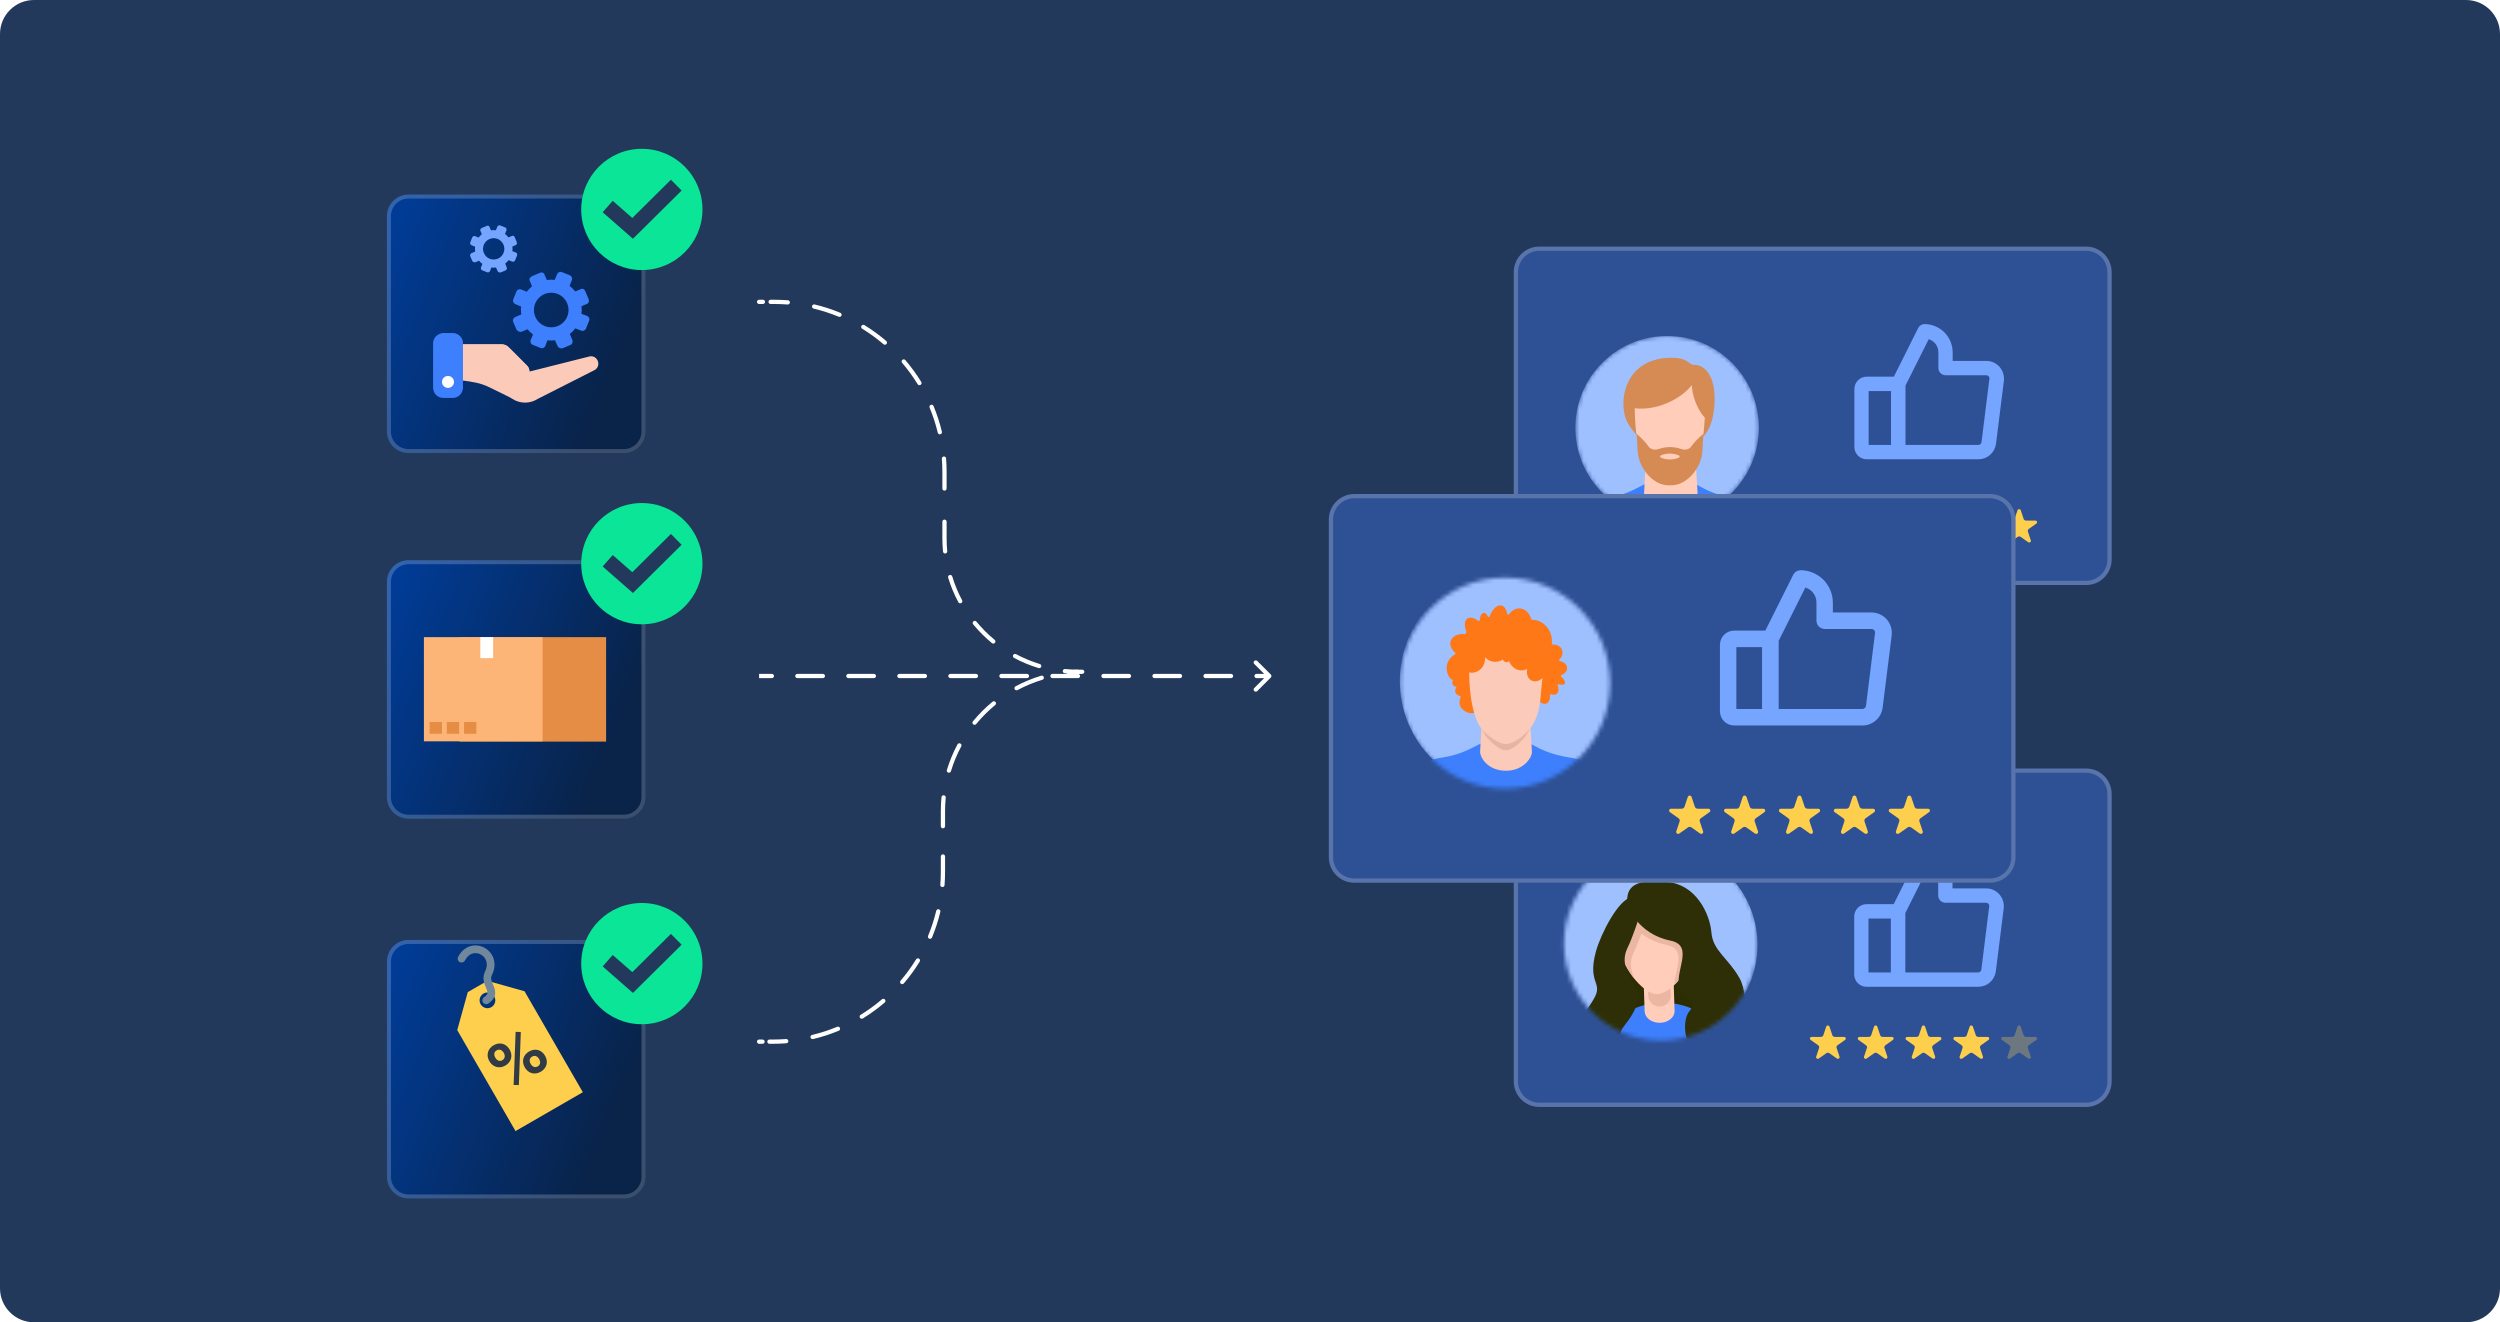 <svg width="588" height="311" viewBox="0 0 588 311" fill="none" xmlns="http://www.w3.org/2000/svg">
<path d="M0 8C0 3.582 3.582 0 8 0H580C584.418 0 588 3.582 588 8V303C588 307.418 584.418 311 580 311H8C3.582 311 0 307.418 0 303V8Z" fill="#22395B"/>
<g filter="url(#filter0_dd_7206_17443)">
<path d="M146.732 215.069H96.112C93.297 215.069 91.016 217.351 91.016 220.165V270.786C91.016 273.6 93.297 275.882 96.112 275.882H146.732C149.547 275.882 151.829 273.6 151.829 270.786V220.165C151.829 217.351 149.547 215.069 146.732 215.069Z" fill="url(#paint0_linear_7206_17443)"/>
<path d="M96.112 215.541H146.732C149.286 215.541 151.357 217.611 151.357 220.165V270.786C151.357 273.34 149.286 275.41 146.732 275.41H96.112C93.558 275.41 91.487 273.34 91.487 270.786V220.165C91.487 217.611 93.558 215.541 96.112 215.541Z" stroke="white" stroke-opacity="0.2" stroke-width="0.944"/>
</g>
<path fill-rule="evenodd" clip-rule="evenodd" d="M110.019 233.349L114.625 230.69L123.368 233.142L123.369 233.142L137.08 256.89L121.252 266.028L107.541 242.28L107.541 242.281L107.541 242.28L107.541 242.28L107.541 242.279L110.019 233.349ZM114.647 237.131C115.668 237.131 116.495 236.304 116.495 235.283C116.495 234.262 115.668 233.434 114.647 233.434C113.626 233.434 112.798 234.262 112.798 235.283C112.798 236.304 113.626 237.131 114.647 237.131Z" fill="#FECE4D"/>
<path fill-rule="evenodd" clip-rule="evenodd" d="M113.928 222.897C115.926 223.968 117.096 226.509 115.699 229.325C115.333 230.063 115.565 230.619 115.948 231.541C116.003 231.67 116.06 231.807 116.118 231.953C116.328 232.473 116.572 233.173 116.43 233.94C116.281 234.75 115.748 235.429 114.875 236.028C114.463 236.311 113.899 236.206 113.616 235.794C113.334 235.382 113.438 234.819 113.85 234.536C114.49 234.097 114.619 233.784 114.651 233.611C114.691 233.394 114.637 233.119 114.44 232.631C114.401 232.533 114.353 232.425 114.303 232.309C113.919 231.433 113.316 230.056 114.078 228.52C115.029 226.603 114.231 225.113 113.073 224.492C112.475 224.172 111.783 224.082 111.14 224.273C110.511 224.459 109.851 224.938 109.351 225.901C109.12 226.344 108.574 226.517 108.13 226.286C107.687 226.056 107.514 225.509 107.745 225.066C108.446 223.718 109.474 222.879 110.626 222.538C111.764 222.2 112.947 222.371 113.928 222.897Z" fill="#70879C"/>
<path d="M128.206 248.323C127.383 246.882 125.855 246.499 124.454 247.299C123.054 248.099 122.607 249.61 123.43 251.051C124.253 252.491 125.781 252.875 127.182 252.075C128.582 251.275 129.029 249.764 128.206 248.323ZM122.495 242.722L121.275 242.693L120.803 255.187L122.036 255.208L122.495 242.722ZM119.868 246.858C119.045 245.417 117.517 245.034 116.116 245.834C114.729 246.626 114.269 248.144 115.092 249.585C115.915 251.026 117.464 251.415 118.851 250.623C120.252 249.823 120.691 248.298 119.868 246.858ZM126.803 249.089C127.192 249.769 127.119 250.447 126.466 250.821C125.825 251.186 125.204 250.904 124.816 250.224C124.435 249.557 124.507 248.879 125.148 248.513C125.801 248.14 126.422 248.422 126.803 249.089ZM118.486 247.629C118.867 248.296 118.789 248.995 118.135 249.369C117.495 249.734 116.879 249.431 116.499 248.764C116.11 248.084 116.169 247.413 116.81 247.048C117.463 246.674 118.098 246.949 118.486 247.629Z" fill="#303B45"/>
<circle cx="150.962" cy="226.641" r="14.259" fill="#0BE597"/>
<path d="M144.273 227.136L148.79 231.096L157.788 222.184" stroke="#22395B" stroke-width="3.58" stroke-linecap="square"/>
<path d="M356.039 186.754C356.039 183.44 358.725 180.754 362.039 180.754H490.663C493.977 180.754 496.663 183.44 496.663 186.754V254.352C496.663 257.666 493.977 260.352 490.663 260.352H362.039C358.725 260.352 356.039 257.666 356.039 254.352V186.754Z" fill="#2E5196"/>
<path d="M356.539 186.754C356.539 183.716 359.001 181.254 362.039 181.254H490.663C493.7 181.254 496.163 183.716 496.163 186.754V254.352C496.163 257.389 493.7 259.852 490.663 259.852H362.039C359.001 259.852 356.539 257.389 356.539 254.352V186.754Z" stroke="white" stroke-opacity="0.2"/>
<path d="M471.109 211.887C470.938 211.323 470.649 210.802 470.26 210.36C469.868 209.916 469.386 209.561 468.846 209.318C468.307 209.075 467.721 208.95 467.129 208.951H459.229V206.94C459.221 205.179 458.523 203.492 457.286 202.239C456.664 201.63 455.933 201.144 455.131 200.805C454.325 200.467 453.46 200.294 452.586 200.296C452.285 200.305 451.992 200.392 451.737 200.551C451.466 200.714 451.248 200.953 451.109 201.238L445.399 212.659H439.026C438.642 212.659 438.262 212.734 437.906 212.88C437.552 213.029 437.229 213.245 436.956 213.516C436.685 213.788 436.471 214.111 436.325 214.466C436.179 214.822 436.105 215.202 436.108 215.586V229.163C436.104 229.548 436.178 229.93 436.323 230.287C436.469 230.644 436.684 230.968 436.956 231.241C437.228 231.512 437.551 231.727 437.906 231.873C438.262 232.018 438.642 232.092 439.026 232.09H465.288C466.291 232.09 467.261 231.727 468.018 231.07C468.776 230.412 469.271 229.503 469.412 228.509L471.27 213.677C471.346 213.076 471.291 212.465 471.109 211.887ZM439.468 228.721V216.045H444.728V228.721H439.468ZM455.997 211.276C456.169 211.691 456.498 212.02 456.913 212.192C457.117 212.279 457.336 212.325 457.558 212.328H467.104C467.221 212.322 467.337 212.345 467.443 212.396C467.541 212.443 467.63 212.506 467.706 212.583C467.775 212.668 467.827 212.766 467.859 212.871C467.884 212.983 467.884 213.099 467.859 213.211L466.017 228.043C465.994 228.229 465.904 228.401 465.763 228.526C465.623 228.652 465.442 228.721 465.254 228.721H448.131V214.755L453.595 203.843L453.867 203.945C454.259 204.1 454.616 204.33 454.919 204.624C455.221 204.925 455.461 205.284 455.624 205.678C455.787 206.073 455.871 206.496 455.869 206.923V210.631C455.868 210.853 455.914 211.073 456.005 211.276H455.997Z" fill="#76A5FF"/>
<mask id="mask0_7206_17443" style="mask-type:alpha" maskUnits="userSpaceOnUse" x="367" y="199" width="47" height="46">
<circle cx="390.65" cy="221.936" r="22.789" fill="#C4C4C4"/>
</mask>
<g mask="url(#mask0_7206_17443)">
<path d="M390.078 245.54C402.941 245.54 413.368 235.114 413.368 222.254C413.368 209.394 402.941 198.969 390.078 198.969C377.216 198.969 366.789 209.394 366.789 222.254C366.789 235.114 377.216 245.54 390.078 245.54Z" fill="#9FC0FF"/>
<path d="M381.782 238.451C383.894 238.451 385.605 235.974 385.605 232.918C385.605 229.862 383.894 227.385 381.782 227.385C379.671 227.385 377.959 229.862 377.959 232.918C377.959 235.974 379.671 238.451 381.782 238.451Z" fill="#FEB79C"/>
<path d="M379.11 242.029L402.555 240.72C402.555 240.72 406.132 230.95 405.328 230.302C404.512 229.654 390.994 222.489 390.994 222.489L377.801 222.813L379.11 242.029Z" fill="#2C2D00"/>
<path d="M391.157 264.822C399.968 264.822 407.111 258.336 407.111 250.335C407.111 242.334 399.968 235.848 391.157 235.848C382.346 235.848 375.203 242.334 375.203 250.335C375.203 258.336 382.346 264.822 391.157 264.822Z" fill="#3D7FFC"/>
<path d="M390.339 240.565C388.434 240.565 386.869 239.368 386.818 237.879L386.597 231.032C386.546 229.516 388.094 228.24 390.033 228.213C391.989 228.186 393.605 229.383 393.639 230.899L393.86 237.746C393.911 239.262 392.363 240.538 390.424 240.565C390.407 240.565 390.373 240.565 390.339 240.565Z" fill="#FFCDBA"/>
<path d="M390.104 227.955C388.847 227.981 387.81 228.888 387.551 230.067L387.654 234.123C387.693 235.587 388.886 236.741 390.337 236.741C390.363 236.741 390.376 236.741 390.402 236.741C391.659 236.715 392.696 235.808 392.955 234.628L392.851 230.573C392.813 229.083 391.594 227.916 390.104 227.955Z" fill="#EBB7A2"/>
<path d="M398.474 220.869C398.474 226.934 393.588 233.814 389.557 233.814C386.499 233.814 380.641 226.947 380.641 220.869C380.641 214.805 384.632 209.881 389.557 209.881C394.482 209.881 398.474 214.805 398.474 220.869Z" fill="#FFCDBA"/>
<path d="M385.397 212.067C384.568 212.158 383.673 212.78 382.792 213.7C381.444 215.618 380.641 218.119 380.641 220.866C380.641 224.196 382.403 227.759 384.503 230.312C383.544 228.33 383.103 226.334 384.308 223.924C385.397 221.734 386.991 216.836 386.991 216.836C386.991 216.836 388.702 211.705 385.397 212.067Z" fill="#EBB7A2"/>
<path d="M389.574 209.881C386.49 209.881 383.781 211.812 382.174 214.74C382.99 216.477 385.66 220.947 391.894 222.217C396.871 223.228 393.903 227.88 393.825 231.663C396.404 229.15 398.491 224.835 398.491 220.869C398.491 214.805 394.499 209.881 389.574 209.881Z" fill="#EBB7A2"/>
<path d="M382.858 213.053C382.858 213.053 385.088 219.649 392.877 221.23C398.864 222.448 393.369 228.927 395.196 232.827C396.557 235.73 399.59 235.03 397.27 237.959C394.95 240.887 396.778 250.774 403.737 248.584C410.697 246.381 411.798 234.784 409.116 230.028C406.433 225.26 402.882 223.679 402.519 219.286C402.156 214.893 398.851 207.935 392.021 207.443C387.693 207.132 381.757 206.704 382.858 213.053Z" fill="#2E2F06"/>
<path d="M385.531 215.734C385.531 215.734 383.937 220.632 382.848 222.822C381.021 226.489 382.965 229.172 384.805 232.346C386.153 234.679 384.455 237.789 383.457 239.305C381.63 242.116 380.036 242.726 382.109 244.915C384.183 247.118 372.337 255.295 371.119 247.844C369.901 240.393 373.439 237.827 375.15 234.407C376.861 230.986 373.322 231.115 375.396 223.664C376.472 219.816 380.645 211.329 383.95 210.966C387.242 210.603 385.531 215.734 385.531 215.734Z" fill="#2E2F06"/>
</g>
<path d="M433.775 243.882H431.536V243.877C431.411 243.876 431.291 243.839 431.19 243.771C431.089 243.703 431.014 243.608 430.973 243.499C430.966 243.482 430.96 243.465 430.956 243.448L430.299 241.484L430.282 241.435C430.254 241.361 430.201 241.297 430.131 241.253C430.061 241.209 429.978 241.187 429.893 241.19C429.809 241.193 429.728 241.221 429.662 241.271C429.596 241.32 429.548 241.387 429.527 241.463L428.862 243.44C428.862 243.441 428.862 243.443 428.862 243.444C428.857 243.465 428.85 243.485 428.841 243.505C428.8 243.613 428.724 243.707 428.624 243.774C428.523 243.841 428.403 243.877 428.279 243.878V243.882H426.038C425.94 243.898 425.852 243.946 425.789 244.017C425.726 244.088 425.692 244.177 425.693 244.27C425.693 244.329 425.707 244.388 425.734 244.442C425.762 244.496 425.802 244.543 425.852 244.58L425.87 244.594L427.61 245.828C427.693 245.883 427.76 245.956 427.806 246.041C427.852 246.125 427.876 246.219 427.876 246.314C427.876 246.358 427.87 246.402 427.86 246.445C427.852 246.478 427.841 246.51 427.827 246.542L427.167 248.515V248.522L427.162 248.537C427.152 248.573 427.146 248.611 427.146 248.649C427.145 248.699 427.154 248.749 427.173 248.796C427.192 248.843 427.222 248.887 427.259 248.923C427.296 248.96 427.341 248.989 427.391 249.009C427.44 249.029 427.493 249.04 427.548 249.041C427.618 249.042 427.687 249.024 427.747 248.99L427.817 248.942L429.545 247.721L429.583 247.694C429.679 247.632 429.792 247.598 429.909 247.597C430.025 247.596 430.14 247.628 430.237 247.688C430.258 247.701 430.278 247.715 430.297 247.731L432.015 248.947L432.063 248.981C432.127 249.018 432.2 249.037 432.274 249.037C432.328 249.036 432.381 249.024 432.431 249.004C432.48 248.984 432.525 248.955 432.562 248.918C432.599 248.882 432.628 248.839 432.648 248.792C432.667 248.745 432.676 248.695 432.675 248.644C432.675 248.605 432.669 248.565 432.657 248.528C432.657 248.522 432.652 248.515 432.651 248.509L431.988 246.528C431.977 246.502 431.968 246.476 431.962 246.449C431.934 246.341 431.939 246.227 431.976 246.122C432.014 246.016 432.082 245.922 432.173 245.85C432.188 245.838 432.203 245.828 432.219 245.817L433.94 244.6L433.992 244.562C434.037 244.525 434.073 244.479 434.097 244.428C434.121 244.376 434.133 244.321 434.133 244.265C434.133 244.172 434.097 244.081 434.031 244.011C433.965 243.94 433.874 243.894 433.775 243.882Z" fill="#FECE4D"/>
<path d="M445.027 243.882H442.788V243.877C442.664 243.876 442.543 243.839 442.443 243.771C442.342 243.703 442.266 243.608 442.226 243.499C442.219 243.482 442.213 243.465 442.208 243.448L441.551 241.484L441.534 241.435C441.506 241.361 441.453 241.297 441.383 241.253C441.313 241.209 441.23 241.187 441.145 241.19C441.061 241.193 440.98 241.221 440.914 241.271C440.848 241.32 440.8 241.387 440.779 241.463L440.114 243.44C440.114 243.441 440.114 243.443 440.114 243.444C440.109 243.465 440.102 243.485 440.093 243.505C440.052 243.613 439.976 243.707 439.876 243.774C439.775 243.841 439.655 243.877 439.531 243.878V243.882H437.29C437.192 243.898 437.104 243.946 437.041 244.017C436.978 244.088 436.944 244.177 436.945 244.27C436.945 244.329 436.959 244.388 436.986 244.442C437.014 244.496 437.054 244.543 437.104 244.58L437.122 244.594L438.862 245.828C438.964 245.897 439.042 245.993 439.087 246.103C439.131 246.213 439.14 246.333 439.112 246.447C439.104 246.481 439.093 246.513 439.079 246.544L438.419 248.518V248.525L438.414 248.539C438.404 248.576 438.398 248.614 438.398 248.652C438.397 248.702 438.406 248.752 438.425 248.799C438.444 248.846 438.474 248.889 438.511 248.926C438.548 248.962 438.593 248.991 438.642 249.012C438.692 249.032 438.745 249.043 438.799 249.044C438.87 249.044 438.939 249.027 438.999 248.993L439.069 248.945L440.797 247.724L440.835 247.697C440.931 247.635 441.044 247.601 441.161 247.6C441.277 247.599 441.392 247.631 441.489 247.691C441.51 247.703 441.53 247.718 441.549 247.733L443.267 248.949L443.315 248.984C443.378 249.021 443.452 249.04 443.526 249.039C443.58 249.038 443.633 249.027 443.683 249.007C443.732 248.986 443.777 248.957 443.814 248.921C443.851 248.884 443.88 248.841 443.9 248.794C443.919 248.747 443.928 248.697 443.927 248.647C443.927 248.607 443.921 248.568 443.909 248.53C443.909 248.525 443.904 248.518 443.902 248.511L443.239 246.531C443.228 246.505 443.22 246.478 443.213 246.451C443.201 246.405 443.195 246.358 443.195 246.31C443.194 246.223 443.214 246.136 443.254 246.057C443.293 245.978 443.35 245.908 443.422 245.852C443.437 245.84 443.452 245.83 443.468 245.819L445.189 244.602L445.241 244.564C445.286 244.527 445.322 244.481 445.346 244.43C445.37 244.378 445.382 244.323 445.382 244.267C445.383 244.174 445.347 244.083 445.282 244.012C445.217 243.941 445.127 243.895 445.027 243.882Z" fill="#FECE4D"/>
<path d="M456.264 243.882H454.024V243.877C453.9 243.876 453.78 243.839 453.679 243.771C453.578 243.703 453.503 243.608 453.462 243.499C453.455 243.482 453.449 243.465 453.445 243.448L452.787 241.484L452.771 241.435C452.742 241.361 452.689 241.297 452.62 241.253C452.55 241.209 452.466 241.187 452.382 241.19C452.297 241.193 452.216 241.221 452.15 241.271C452.084 241.32 452.037 241.387 452.015 241.463L451.35 243.44C451.35 243.44 451.35 243.441 451.35 243.444C451.345 243.465 451.338 243.485 451.33 243.505C451.288 243.613 451.212 243.707 451.112 243.774C451.011 243.841 450.891 243.877 450.767 243.878V243.882H448.526C448.429 243.898 448.34 243.946 448.277 244.017C448.214 244.088 448.18 244.177 448.182 244.27C448.181 244.329 448.195 244.388 448.222 244.442C448.25 244.496 448.29 244.543 448.34 244.58L448.358 244.594L450.098 245.828C450.2 245.897 450.279 245.993 450.323 246.103C450.367 246.213 450.376 246.333 450.348 246.447C450.34 246.481 450.329 246.513 450.316 246.544L449.656 248.518V248.525L449.651 248.539C449.64 248.576 449.635 248.614 449.634 248.652C449.633 248.702 449.642 248.752 449.661 248.799C449.681 248.846 449.71 248.889 449.747 248.926C449.785 248.962 449.829 248.991 449.879 249.012C449.928 249.032 449.982 249.043 450.036 249.044C450.106 249.044 450.175 249.027 450.235 248.993L450.306 248.945L452.033 247.724L452.071 247.697C452.167 247.635 452.281 247.601 452.397 247.6C452.514 247.599 452.628 247.631 452.725 247.691C452.746 247.703 452.767 247.718 452.785 247.733L454.503 248.949L454.552 248.984C454.615 249.021 454.688 249.04 454.762 249.039C454.817 249.038 454.87 249.027 454.919 249.007C454.969 248.987 455.013 248.957 455.05 248.921C455.088 248.884 455.117 248.841 455.136 248.794C455.155 248.747 455.165 248.697 455.163 248.647C455.163 248.607 455.157 248.568 455.145 248.53C455.145 248.525 455.141 248.518 455.139 248.511L454.476 246.531C454.465 246.505 454.457 246.478 454.45 246.451C454.438 246.405 454.432 246.358 454.432 246.31C454.431 246.223 454.451 246.136 454.491 246.057C454.53 245.978 454.587 245.908 454.659 245.852C454.674 245.84 454.689 245.83 454.705 245.819L456.426 244.602L456.479 244.564C456.524 244.527 456.559 244.481 456.584 244.43C456.608 244.378 456.62 244.323 456.619 244.267C456.62 244.174 456.585 244.083 456.519 244.012C456.454 243.941 456.363 243.895 456.264 243.882Z" fill="#FECE4D"/>
<path d="M467.514 243.882H465.275V243.877C465.15 243.876 465.03 243.839 464.929 243.771C464.828 243.703 464.753 243.608 464.712 243.499C464.705 243.482 464.699 243.465 464.695 243.448L464.037 241.484L464.021 241.435C463.992 241.361 463.94 241.297 463.87 241.253C463.8 241.209 463.716 241.187 463.632 241.19C463.547 241.193 463.466 241.221 463.4 241.271C463.334 241.32 463.287 241.387 463.265 241.463L462.6 243.44C462.6 243.441 462.6 243.443 462.6 243.444C462.595 243.465 462.588 243.485 462.58 243.505C462.539 243.613 462.462 243.707 462.362 243.774C462.261 243.841 462.141 243.877 462.017 243.878V243.882H459.776C459.679 243.898 459.59 243.946 459.527 244.017C459.464 244.088 459.43 244.177 459.432 244.27C459.431 244.329 459.445 244.388 459.472 244.442C459.5 244.496 459.54 244.543 459.59 244.58L459.608 244.594L461.348 245.828C461.451 245.897 461.529 245.993 461.573 246.103C461.617 246.213 461.626 246.333 461.598 246.447C461.59 246.481 461.579 246.513 461.566 246.544L460.906 248.518V248.525L460.9 248.539C460.889 248.576 460.884 248.614 460.884 248.652C460.882 248.702 460.891 248.752 460.911 248.799C460.93 248.846 460.959 248.889 460.997 248.926C461.034 248.962 461.079 248.991 461.128 249.012C461.178 249.032 461.231 249.043 461.285 249.044C461.355 249.044 461.424 249.027 461.485 248.993L461.555 248.945L463.283 247.724L463.321 247.697C463.416 247.635 463.53 247.601 463.646 247.6C463.763 247.599 463.877 247.631 463.974 247.691C463.996 247.703 464.016 247.717 464.035 247.733L465.753 248.949L465.802 248.984C465.865 249.021 465.938 249.04 466.012 249.039C466.067 249.038 466.12 249.027 466.169 249.007C466.219 248.986 466.263 248.957 466.3 248.921C466.338 248.884 466.367 248.841 466.386 248.794C466.405 248.747 466.415 248.697 466.413 248.647C466.413 248.607 466.407 248.568 466.395 248.53C466.395 248.525 466.391 248.518 466.389 248.511L465.726 246.531C465.715 246.505 465.706 246.478 465.7 246.451C465.688 246.405 465.682 246.358 465.681 246.31C465.681 246.223 465.701 246.136 465.74 246.057C465.779 245.978 465.837 245.908 465.908 245.852C465.923 245.84 465.939 245.83 465.954 245.819L467.675 244.602L467.727 244.564C467.772 244.527 467.808 244.481 467.832 244.43C467.857 244.378 467.869 244.323 467.868 244.267C467.869 244.174 467.834 244.083 467.768 244.012C467.703 243.941 467.613 243.895 467.514 243.882Z" fill="#FECE4D"/>
<path opacity="0.3" d="M478.759 243.882H476.519V243.877C476.395 243.876 476.274 243.839 476.174 243.771C476.073 243.703 475.997 243.608 475.957 243.499C475.95 243.482 475.944 243.465 475.939 243.448L475.282 241.484L475.265 241.435C475.237 241.361 475.184 241.297 475.114 241.253C475.044 241.209 474.961 241.187 474.877 241.19C474.792 241.193 474.711 241.221 474.645 241.271C474.579 241.32 474.532 241.387 474.51 241.463L473.845 243.44C473.845 243.44 473.845 243.441 473.845 243.444C473.84 243.465 473.833 243.485 473.825 243.505C473.783 243.613 473.707 243.707 473.607 243.774C473.506 243.841 473.386 243.877 473.262 243.878V243.882H471.02C470.923 243.898 470.834 243.946 470.771 244.017C470.708 244.088 470.674 244.177 470.676 244.27C470.675 244.329 470.689 244.388 470.717 244.442C470.744 244.496 470.784 244.543 470.834 244.58L470.852 244.594L472.595 245.826C472.697 245.896 472.775 245.991 472.819 246.101C472.864 246.212 472.872 246.331 472.844 246.446C472.837 246.479 472.826 246.512 472.812 246.543L472.152 248.517V248.524L472.147 248.538C472.136 248.575 472.13 248.612 472.13 248.65C472.128 248.7 472.138 248.751 472.157 248.798C472.176 248.845 472.205 248.888 472.243 248.924C472.28 248.961 472.325 248.99 472.374 249.01C472.424 249.031 472.477 249.042 472.531 249.043C472.602 249.043 472.671 249.025 472.731 248.992L472.801 248.943L474.529 247.723L474.567 247.695C474.663 247.633 474.776 247.6 474.893 247.599C475.009 247.598 475.123 247.629 475.22 247.689C475.242 247.702 475.262 247.716 475.281 247.732L476.999 248.948L477.047 248.983C477.11 249.019 477.184 249.039 477.258 249.038C477.312 249.037 477.365 249.026 477.415 249.006C477.464 248.985 477.509 248.956 477.546 248.919C477.583 248.883 477.612 248.84 477.632 248.793C477.651 248.746 477.66 248.696 477.659 248.646C477.659 248.606 477.653 248.567 477.64 248.529C477.64 248.523 477.636 248.517 477.634 248.51L476.971 246.529C476.96 246.504 476.952 246.477 476.945 246.45C476.933 246.404 476.927 246.356 476.927 246.309C476.926 246.222 476.946 246.135 476.986 246.056C477.025 245.977 477.082 245.907 477.154 245.851C477.169 245.839 477.184 245.828 477.2 245.818L478.921 244.601L478.973 244.563C479.018 244.526 479.054 244.48 479.078 244.428C479.102 244.377 479.114 244.322 479.114 244.266C479.114 244.173 479.078 244.082 479.013 244.012C478.948 243.941 478.858 243.895 478.759 243.882Z" fill="#FECE4D"/>
<path d="M356.039 64C356.039 60.686 358.725 58 362.039 58H490.663C493.977 58 496.663 60.686 496.663 64V131.598C496.663 134.912 493.977 137.598 490.663 137.598H362.039C358.725 137.598 356.039 134.912 356.039 131.598V64Z" fill="#2E5196"/>
<path d="M356.539 64C356.539 60.962 359.001 58.5 362.039 58.5H490.663C493.7 58.5 496.163 60.962 496.163 64V131.598C496.163 134.636 493.7 137.098 490.663 137.098H362.039C359.001 137.098 356.539 134.636 356.539 131.598V64Z" stroke="white" stroke-opacity="0.2"/>
<path d="M471.148 87.82C470.977 87.256 470.688 86.735 470.299 86.293C469.907 85.849 469.425 85.494 468.885 85.251C468.346 85.008 467.76 84.883 467.168 84.884H459.268V82.873C459.26 81.112 458.562 79.425 457.325 78.172C456.703 77.564 455.972 77.077 455.17 76.738C454.364 76.4 453.499 76.227 452.625 76.229C452.324 76.237 452.031 76.325 451.776 76.484C451.505 76.647 451.287 76.886 451.148 77.171L445.438 88.592H439.065C438.681 88.592 438.301 88.667 437.945 88.813C437.591 88.962 437.268 89.178 436.995 89.449C436.724 89.721 436.51 90.044 436.364 90.4C436.218 90.755 436.144 91.135 436.147 91.519V105.096C436.143 105.481 436.217 105.863 436.362 106.22C436.508 106.577 436.723 106.901 436.995 107.174C437.267 107.445 437.59 107.66 437.945 107.806C438.301 107.951 438.681 108.025 439.065 108.023H465.327C466.33 108.023 467.3 107.66 468.057 107.003C468.815 106.345 469.31 105.436 469.451 104.442L471.309 89.61C471.385 89.009 471.33 88.398 471.148 87.82ZM439.507 104.654V91.978H444.767V104.654H439.507ZM456.036 87.209C456.208 87.624 456.537 87.953 456.952 88.125C457.156 88.212 457.375 88.258 457.597 88.261H467.143C467.26 88.255 467.376 88.278 467.482 88.329C467.58 88.376 467.669 88.439 467.745 88.516C467.814 88.601 467.866 88.699 467.898 88.804C467.923 88.916 467.923 89.032 467.898 89.144L466.057 103.976C466.034 104.162 465.943 104.334 465.802 104.459C465.662 104.585 465.481 104.654 465.293 104.654H448.17V90.688L453.634 79.776L453.906 79.878C454.298 80.033 454.655 80.263 454.958 80.557C455.26 80.858 455.5 81.217 455.663 81.611C455.826 82.006 455.91 82.429 455.908 82.856V86.564C455.907 86.786 455.953 87.006 456.044 87.209H456.036Z" fill="#76A5FF"/>
<mask id="mask1_7206_17443" style="mask-type:alpha" maskUnits="userSpaceOnUse" x="370" y="79" width="44" height="44">
<circle cx="392.104" cy="100.604" r="21.582" fill="#C4C4C4"/>
</mask>
<g mask="url(#mask1_7206_17443)">
<circle cx="392.104" cy="100.604" r="21.582" fill="#9FC0FF"/>
<path d="M403.198 95.709C403.799 88.7 401.161 86.406 399.461 85.948C398.305 85.639 398.723 85.948 398.105 85.805C397.143 85.582 396.886 84.248 393.687 84.151C381.726 83.785 380.29 95.217 382.962 99.72C386.052 104.932 390.757 105.447 394.82 104.961C397.87 104.6 402.488 104.028 403.198 95.709Z" fill="#D58B53"/>
<path d="M407.365 153.291C412.138 139.079 418.708 128.774 415.262 123.041C411.96 117.554 410.925 117.674 408.395 117.274C399.216 115.821 398.621 112.176 393.384 112.336C393.281 112.342 392.646 112.336 392.532 112.336C387.335 112.193 385.287 116.084 377.561 117.274C375.026 117.663 373.996 117.554 370.693 123.041C367.248 128.769 373.812 139.079 378.591 153.291C381.138 160.878 377.057 168.099 375.718 170.748C374.242 173.677 373.578 173.368 373.807 175.451C374.173 178.747 382.969 181.27 391.736 181.184C392.148 181.178 393.991 181.184 394.5 181.184C403.176 181.218 411.794 178.712 412.155 175.451C412.384 173.368 411.72 173.677 410.244 170.748C408.899 168.093 404.818 160.872 407.365 153.291Z" fill="#3D7FFC"/>
<path d="M399.263 115.814C398.736 107.753 398.696 101.058 396.447 102.048C395.663 102.397 390.301 102.397 389.511 102.048C387.262 101.053 387.176 106.854 386.696 115.814C386.621 117.165 388.452 120.477 392.979 120.477C397.294 120.477 399.349 117.165 399.263 115.814Z" fill="#FFCDBA"/>
<path d="M400.703 90.948C399.833 87.292 396.457 85.192 392.76 85.272C389.063 85.192 385.692 87.286 384.817 90.948C384.233 93.397 384.067 106.631 387.741 110.739C388.473 111.557 390.986 114.006 392.737 114.006C394.711 114.006 397.069 111.591 397.773 110.739C400.766 107.106 400.543 102.465 400.909 99.113C401.332 95.268 401.287 93.397 400.703 90.948Z" fill="#FFCDBA"/>
<path d="M402.094 98.604C401.545 99.662 398.106 95.337 397.922 90.565C395.588 93.637 389.476 97.099 383.392 95.852C383.347 96.258 382.98 95.342 382.963 93.122C382.923 87.155 387.496 83.51 397.116 85.593C405.362 87.384 402.283 98.249 402.094 98.604Z" fill="#D58B53"/>
<path d="M398.713 103.844C398.347 104.245 398.004 104.691 397.74 105.075C397.357 105.63 396.413 105.876 395.76 105.692C395.051 105.492 394.244 105.223 393.277 105.172C392.739 105.143 392.75 105.143 392.252 105.172C391.279 105.229 390.472 105.492 389.763 105.692C389.11 105.876 388.172 105.63 387.783 105.075C387.514 104.691 387.176 104.245 386.81 103.844C385.282 102.191 384.32 101.579 384.675 102.008C385.07 102.483 384.933 102.305 385.185 106.185C385.436 110.058 388.784 114.206 392.47 114.138C392.515 114.138 392.99 114.138 393.036 114.138C396.727 114.212 400.15 110.064 400.401 106.185C400.659 102.305 400.516 102.483 400.911 102.008C401.277 101.584 400.241 102.191 398.713 103.844ZM394.902 107.621C394.667 107.746 394.284 107.861 393.998 107.935C393.277 108.118 392.241 108.113 391.514 107.935C391.228 107.867 390.844 107.746 390.61 107.621C390.409 107.518 390.409 107.226 390.61 107.123C391.125 106.86 391.743 106.757 392.367 106.682C392.538 106.659 392.962 106.659 393.133 106.682C393.763 106.757 394.375 106.865 394.89 107.123C395.102 107.226 395.102 107.518 394.902 107.621Z" fill="#D58B53"/>
</g>
<path d="M433.783 122.441H431.543V122.437C431.419 122.436 431.298 122.399 431.198 122.331C431.097 122.263 431.021 122.168 430.981 122.059C430.974 122.042 430.968 122.025 430.963 122.007L430.306 120.044L430.29 119.995C430.262 119.921 430.209 119.857 430.139 119.813C430.069 119.769 429.986 119.747 429.901 119.75C429.817 119.753 429.736 119.781 429.67 119.831C429.604 119.88 429.556 119.947 429.535 120.023L428.87 122C428.87 122.001 428.87 122.003 428.87 122.004C428.864 122.024 428.858 122.045 428.849 122.064C428.808 122.173 428.732 122.267 428.631 122.334C428.531 122.401 428.411 122.437 428.287 122.438V122.442H426.046C425.948 122.458 425.86 122.506 425.797 122.577C425.733 122.648 425.7 122.737 425.701 122.829C425.701 122.889 425.715 122.948 425.742 123.002C425.77 123.055 425.81 123.103 425.859 123.14L425.878 123.154L427.618 124.387C427.701 124.443 427.768 124.516 427.814 124.6C427.86 124.685 427.884 124.779 427.884 124.874C427.883 124.918 427.878 124.962 427.867 125.005C427.86 125.038 427.849 125.07 427.835 125.102L427.175 127.075V127.082L427.17 127.097C427.16 127.133 427.154 127.171 427.154 127.209C427.152 127.259 427.162 127.309 427.181 127.356C427.2 127.403 427.229 127.446 427.267 127.483C427.304 127.52 427.349 127.549 427.398 127.569C427.448 127.589 427.501 127.6 427.555 127.601C427.626 127.602 427.695 127.584 427.755 127.55L427.825 127.502L429.553 126.281L429.591 126.254C429.687 126.192 429.8 126.158 429.917 126.157C430.033 126.156 430.147 126.188 430.244 126.248C430.266 126.261 430.286 126.275 430.305 126.29L432.023 127.506L432.071 127.541C432.134 127.578 432.207 127.597 432.282 127.597C432.336 127.596 432.389 127.584 432.439 127.564C432.488 127.543 432.533 127.514 432.57 127.478C432.607 127.441 432.636 127.398 432.656 127.351C432.675 127.304 432.684 127.254 432.683 127.204C432.683 127.165 432.677 127.125 432.664 127.087C432.664 127.082 432.66 127.075 432.659 127.069L431.996 125.088C431.985 125.062 431.976 125.036 431.97 125.009C431.942 124.9 431.947 124.787 431.984 124.681C432.022 124.576 432.09 124.482 432.181 124.41C432.196 124.398 432.211 124.388 432.227 124.377L433.948 123.16L434 123.122C434.045 123.085 434.08 123.039 434.105 122.987C434.129 122.936 434.141 122.881 434.14 122.825C434.141 122.731 434.105 122.641 434.039 122.571C433.973 122.5 433.882 122.454 433.783 122.441Z" fill="#FECE4D"/>
<path d="M445.035 122.441H442.796V122.437C442.672 122.436 442.551 122.399 442.45 122.331C442.35 122.263 442.274 122.168 442.234 122.059C442.227 122.042 442.221 122.025 442.216 122.007L441.559 120.044L441.542 119.995C441.514 119.921 441.461 119.857 441.391 119.813C441.321 119.769 441.238 119.747 441.153 119.75C441.069 119.753 440.988 119.781 440.922 119.831C440.856 119.88 440.808 119.947 440.787 120.023L440.122 122C440.122 122.001 440.122 122.003 440.122 122.004C440.116 122.024 440.11 122.045 440.101 122.064C440.06 122.173 439.984 122.267 439.883 122.334C439.783 122.401 439.663 122.437 439.539 122.438V122.442H437.298C437.2 122.458 437.112 122.506 437.049 122.577C436.985 122.648 436.952 122.737 436.953 122.829C436.953 122.889 436.967 122.948 436.994 123.002C437.021 123.055 437.062 123.103 437.111 123.14L437.13 123.154L438.87 124.387C438.972 124.457 439.05 124.552 439.094 124.662C439.139 124.773 439.147 124.893 439.119 125.007C439.112 125.04 439.101 125.073 439.087 125.104L438.427 127.078V127.085L438.422 127.099C438.411 127.136 438.406 127.174 438.406 127.211C438.404 127.262 438.414 127.312 438.433 127.359C438.452 127.406 438.481 127.449 438.519 127.486C438.556 127.522 438.601 127.551 438.65 127.572C438.7 127.592 438.753 127.603 438.807 127.604C438.878 127.604 438.947 127.587 439.007 127.553L439.077 127.504L440.805 126.284L440.843 126.257C440.939 126.195 441.052 126.161 441.169 126.16C441.285 126.159 441.399 126.19 441.496 126.251C441.518 126.263 441.538 126.277 441.557 126.293L443.275 127.509L443.323 127.544C443.386 127.581 443.459 127.6 443.534 127.599C443.588 127.598 443.641 127.587 443.691 127.567C443.74 127.546 443.785 127.517 443.822 127.48C443.859 127.444 443.888 127.401 443.908 127.354C443.927 127.307 443.936 127.257 443.935 127.207C443.935 127.167 443.929 127.128 443.916 127.09C443.916 127.084 443.912 127.078 443.91 127.071L443.247 125.09C443.236 125.065 443.228 125.038 443.221 125.011C443.209 124.965 443.203 124.917 443.203 124.87C443.202 124.783 443.222 124.696 443.262 124.617C443.301 124.538 443.358 124.468 443.43 124.412C443.445 124.4 443.46 124.39 443.476 124.379L445.197 123.162L445.249 123.124C445.294 123.087 445.33 123.041 445.354 122.989C445.378 122.938 445.39 122.883 445.39 122.827C445.39 122.734 445.355 122.643 445.29 122.572C445.225 122.501 445.134 122.455 445.035 122.441Z" fill="#FECE4D"/>
<path d="M456.272 122.441H454.032V122.437C453.908 122.436 453.787 122.399 453.687 122.331C453.586 122.263 453.51 122.168 453.47 122.059C453.463 122.042 453.457 122.025 453.452 122.007L452.795 120.044L452.778 119.995C452.75 119.921 452.697 119.857 452.627 119.813C452.557 119.769 452.474 119.747 452.389 119.75C452.305 119.753 452.224 119.781 452.158 119.831C452.092 119.88 452.045 119.947 452.023 120.023L451.358 122C451.358 122 451.358 122 451.358 122.004C451.353 122.024 451.346 122.045 451.338 122.064C451.296 122.173 451.22 122.267 451.12 122.334C451.019 122.401 450.899 122.437 450.775 122.438V122.442H448.534C448.436 122.458 448.348 122.506 448.285 122.577C448.222 122.648 448.188 122.737 448.19 122.829C448.189 122.889 448.203 122.948 448.23 123.002C448.257 123.056 448.298 123.103 448.348 123.14L448.366 123.154L450.106 124.387C450.208 124.457 450.286 124.552 450.331 124.662C450.375 124.773 450.384 124.893 450.356 125.007C450.348 125.04 450.337 125.073 450.323 125.104L449.663 127.078V127.085L449.658 127.099C449.648 127.136 449.642 127.174 449.642 127.211C449.641 127.262 449.65 127.312 449.669 127.359C449.689 127.406 449.718 127.449 449.755 127.486C449.792 127.522 449.837 127.551 449.887 127.572C449.936 127.592 449.99 127.603 450.044 127.604C450.114 127.604 450.183 127.587 450.243 127.553L450.314 127.504L452.041 126.284L452.079 126.257C452.175 126.195 452.288 126.161 452.405 126.16C452.521 126.159 452.636 126.19 452.733 126.251C452.754 126.263 452.774 126.277 452.793 126.293L454.511 127.509L454.559 127.544C454.623 127.581 454.696 127.6 454.77 127.599C454.824 127.598 454.878 127.587 454.927 127.567C454.976 127.546 455.021 127.517 455.058 127.48C455.095 127.444 455.125 127.401 455.144 127.354C455.163 127.307 455.172 127.257 455.171 127.207C455.171 127.167 455.165 127.128 455.153 127.09C455.153 127.084 455.148 127.078 455.147 127.071L454.484 125.09C454.473 125.065 454.465 125.038 454.458 125.011C454.446 124.965 454.44 124.917 454.44 124.87C454.439 124.783 454.459 124.696 454.499 124.617C454.538 124.538 454.595 124.468 454.667 124.412C454.682 124.4 454.697 124.39 454.713 124.379L456.434 123.162L456.487 123.124C456.532 123.087 456.567 123.041 456.591 122.989C456.616 122.938 456.628 122.883 456.627 122.827C456.628 122.733 456.593 122.643 456.527 122.572C456.462 122.501 456.371 122.455 456.272 122.441Z" fill="#FECE4D"/>
<path d="M467.522 122.441H465.282V122.437C465.158 122.436 465.037 122.399 464.937 122.331C464.836 122.263 464.76 122.168 464.72 122.059C464.713 122.042 464.707 122.025 464.702 122.007L464.045 120.044L464.028 119.995C464 119.921 463.947 119.857 463.877 119.813C463.807 119.769 463.724 119.747 463.639 119.75C463.555 119.753 463.474 119.781 463.408 119.831C463.342 119.88 463.295 119.947 463.273 120.023L462.608 122C462.608 122.001 462.608 122.003 462.608 122.004C462.603 122.024 462.596 122.045 462.588 122.064C462.546 122.173 462.47 122.267 462.37 122.334C462.269 122.401 462.149 122.437 462.025 122.438V122.442H459.784C459.686 122.458 459.598 122.506 459.535 122.577C459.472 122.648 459.438 122.737 459.44 122.829C459.439 122.889 459.453 122.948 459.48 123.002C459.507 123.056 459.548 123.103 459.598 123.14L459.616 123.154L461.356 124.387C461.458 124.457 461.537 124.552 461.581 124.662C461.625 124.773 461.634 124.893 461.606 125.007C461.598 125.04 461.587 125.073 461.573 125.104L460.913 127.078V127.085L460.908 127.099C460.897 127.136 460.892 127.174 460.892 127.211C460.89 127.262 460.899 127.312 460.919 127.359C460.938 127.406 460.967 127.449 461.004 127.486C461.042 127.522 461.086 127.551 461.136 127.572C461.185 127.592 461.239 127.603 461.293 127.604C461.363 127.604 461.432 127.587 461.493 127.553L461.563 127.504L463.29 126.284L463.328 126.257C463.424 126.195 463.538 126.161 463.654 126.16C463.771 126.159 463.885 126.19 463.982 126.251C464.004 126.263 464.024 126.277 464.043 126.293L465.761 127.509L465.809 127.544C465.873 127.581 465.946 127.6 466.02 127.599C466.074 127.598 466.128 127.587 466.177 127.567C466.226 127.546 466.271 127.517 466.308 127.48C466.345 127.444 466.375 127.401 466.394 127.354C466.413 127.307 466.422 127.257 466.421 127.207C466.421 127.167 466.415 127.128 466.403 127.09C466.403 127.084 466.398 127.078 466.396 127.071L465.734 125.09C465.723 125.065 465.714 125.038 465.708 125.011C465.695 124.965 465.689 124.917 465.689 124.87C465.689 124.783 465.709 124.696 465.748 124.617C465.787 124.538 465.845 124.468 465.916 124.412C465.931 124.4 465.947 124.39 465.962 124.379L467.683 123.162L467.735 123.124C467.78 123.087 467.816 123.041 467.84 122.989C467.864 122.938 467.877 122.883 467.876 122.827C467.877 122.734 467.841 122.643 467.776 122.572C467.711 122.501 467.621 122.455 467.522 122.441Z" fill="#FECE4D"/>
<path d="M478.766 122.441H476.527V122.437C476.403 122.436 476.282 122.399 476.182 122.331C476.081 122.263 476.005 122.168 475.965 122.059C475.958 122.042 475.952 122.025 475.947 122.007L475.29 120.044L475.273 119.995C475.245 119.921 475.192 119.857 475.122 119.813C475.052 119.769 474.969 119.747 474.884 119.75C474.8 119.753 474.719 119.781 474.653 119.831C474.587 119.88 474.539 119.947 474.518 120.023L473.853 122C473.853 122 473.853 122 473.853 122.004C473.847 122.024 473.841 122.045 473.832 122.064C473.791 122.173 473.715 122.267 473.615 122.334C473.514 122.401 473.394 122.437 473.27 122.438V122.442H471.028C470.93 122.458 470.842 122.506 470.779 122.577C470.716 122.648 470.682 122.737 470.684 122.829C470.683 122.889 470.697 122.948 470.725 123.002C470.752 123.055 470.792 123.103 470.842 123.14L470.86 123.154L472.602 124.386C472.705 124.455 472.783 124.551 472.827 124.661C472.871 124.771 472.88 124.891 472.852 125.006C472.844 125.039 472.834 125.072 472.82 125.103L472.16 127.077V127.084L472.155 127.098C472.144 127.134 472.138 127.172 472.138 127.21C472.136 127.26 472.145 127.31 472.165 127.357C472.184 127.404 472.213 127.448 472.251 127.484C472.288 127.521 472.333 127.55 472.382 127.57C472.432 127.591 472.485 127.601 472.539 127.602C472.609 127.603 472.679 127.585 472.739 127.551L472.809 127.503L474.537 126.283L474.575 126.255C474.67 126.193 474.784 126.16 474.9 126.159C475.017 126.158 475.131 126.189 475.228 126.249C475.25 126.262 475.27 126.276 475.289 126.292L477.007 127.508L477.055 127.542C477.118 127.579 477.191 127.599 477.266 127.598C477.32 127.597 477.373 127.586 477.423 127.565C477.472 127.545 477.517 127.516 477.554 127.479C477.591 127.443 477.62 127.4 477.639 127.353C477.659 127.306 477.668 127.256 477.666 127.205C477.667 127.166 477.66 127.127 477.648 127.089C477.648 127.083 477.644 127.076 477.642 127.07L476.979 125.089C476.968 125.063 476.959 125.037 476.953 125.01C476.941 124.964 476.935 124.916 476.935 124.869C476.934 124.781 476.954 124.695 476.993 124.616C477.033 124.537 477.09 124.466 477.162 124.41C477.177 124.399 477.192 124.388 477.208 124.378L478.929 123.16L478.981 123.123C479.026 123.085 479.061 123.039 479.086 122.988C479.11 122.937 479.122 122.881 479.121 122.825C479.122 122.732 479.086 122.642 479.021 122.571C478.956 122.501 478.865 122.455 478.766 122.441Z" fill="#FECE4D"/>
<g filter="url(#filter1_d_7206_17443)">
<path d="M312.539 116.194C312.539 112.881 315.225 110.194 318.539 110.194H468.053C471.366 110.194 474.053 112.881 474.053 116.194V195.617C474.053 198.931 471.366 201.617 468.053 201.617H318.539C315.225 201.617 312.539 198.931 312.539 195.617V116.194Z" fill="#2E5196"/>
<path d="M313.039 116.194C313.039 113.157 315.501 110.694 318.539 110.694H468.053C471.09 110.694 473.553 113.157 473.553 116.194V195.617C473.553 198.655 471.09 201.117 468.053 201.117H318.539C315.501 201.117 313.039 198.655 313.039 195.617V116.194Z" stroke="white" stroke-opacity="0.2"/>
<mask id="mask2_7206_17443" style="mask-type:alpha" maskUnits="userSpaceOnUse" x="329" y="129" width="50" height="51">
<ellipse cx="353.98" cy="154.676" rx="24.724" ry="24.822" fill="#C4C4C4"/>
</mask>
<g mask="url(#mask2_7206_17443)">
<ellipse cx="354.973" cy="154.141" rx="25.736" ry="25.838" fill="#9FC0FF"/>
<path d="M343.519 158.061C343.582 157.929 343.507 157.764 343.37 157.724C342.791 157.552 342.362 157.18 342.264 156.706C342.201 156.391 342.293 156.071 342.499 155.797C342.551 155.728 342.557 155.625 342.522 155.545C342.035 155.505 341.623 155.162 341.56 154.71C341.526 154.482 341.589 154.259 341.715 154.082C341.709 154.064 341.703 154.047 341.697 154.03C341.68 153.967 341.652 153.904 341.594 153.881C340.3 153.35 339.126 149.73 342.213 147.884C342.345 147.804 342.356 147.598 342.23 147.495C341.508 146.883 341.067 146.083 341.107 145.271C341.182 143.801 342.791 142.858 344.705 143.172C344.733 143.178 344.756 143.184 344.785 143.184C344.951 143.212 345.071 143.029 344.997 142.864C344.395 141.474 344.349 140.176 344.979 139.587C345.575 139.027 346.629 139.244 347.7 140.033C347.838 140.136 348.015 140.051 348.027 139.873C348.084 138.878 348.479 138.147 349.018 138.147C349.373 138.147 349.716 138.478 349.963 138.987C350.049 139.17 350.283 139.17 350.346 138.993C351.04 137.123 352.317 136.02 353.354 136.483C353.944 136.746 354.339 137.455 354.505 138.392C354.539 138.593 354.774 138.661 354.883 138.507C355.748 137.283 357.083 136.757 358.308 137.306C359.185 137.695 359.832 138.553 360.158 139.605C360.193 139.713 360.284 139.782 360.382 139.782C360.937 139.765 361.522 139.879 362.1 140.136C364.059 141.005 365.262 143.241 364.987 145.328C364.964 145.482 365.09 145.625 365.233 145.608C366.19 145.522 367.089 146.014 367.398 146.883C367.679 147.661 367.404 148.524 366.78 149.102C366.642 149.227 366.723 149.49 366.912 149.513C367.736 149.633 368.412 150.148 368.555 150.863C368.716 151.663 368.155 152.452 367.25 152.772C367.089 152.829 367.061 153.064 367.204 153.184C367.857 153.727 368.223 154.333 368.074 154.722C367.931 155.099 367.347 155.162 366.614 154.939C366.448 154.888 366.31 155.065 366.373 155.242C366.648 155.957 366.625 156.66 366.264 157.078C365.932 157.455 365.388 157.506 364.821 157.283C364.678 157.226 364.529 157.346 364.546 157.512C364.638 158.398 364.345 159.176 363.744 159.45C363.269 159.668 362.702 159.513 362.209 159.107C362.129 159.044 362.026 159.044 361.951 159.107C360.926 160.022 359.712 160.765 358.343 161.28C356.619 161.926 355.072 162.08 353.388 161.892C353.245 161.875 353.136 162.012 353.165 162.166C353.428 163.481 352.632 164.247 351.475 164.436C351.068 164.505 350.45 164.305 350.249 164.024C350.22 163.979 350.043 163.887 349.871 164.07C349.132 164.825 347.689 164.024 347.42 162.709C347.357 162.406 347.351 162.109 347.385 161.829C347.402 161.68 347.185 161.389 346.864 161.6C346.744 161.68 346.583 161.703 346.423 161.732C345.272 161.937 343.593 161.006 343.324 159.69C343.221 159.084 343.301 158.524 343.519 158.061Z" fill="#FF7817"/>
<path d="M368.175 207.06C372.809 193.292 379.184 183.309 375.839 177.757C372.637 172.44 371.629 172.56 369.172 172.171C360.27 170.759 359.686 167.231 354.611 167.391C354.514 167.397 353.895 167.391 353.786 167.391C348.746 167.248 346.758 171.022 339.261 172.171C336.803 172.549 335.801 172.44 332.593 177.757C329.248 183.309 335.623 193.292 340.251 207.06C342.726 214.407 338.762 221.4 337.462 223.967C336.03 226.803 335.383 226.505 335.606 228.524C335.961 231.72 344.496 234.161 353.002 234.075C353.403 234.07 355.19 234.075 355.682 234.075C364.097 234.104 372.459 231.68 372.815 228.524C373.038 226.505 372.396 226.803 370.959 223.967C369.664 221.4 365.706 214.401 368.175 207.06Z" fill="#3D7FFC"/>
<path d="M360.312 170.76C359.802 162.95 359.762 156.466 357.58 157.427C356.818 157.764 351.611 157.764 350.855 157.427C348.673 156.466 348.593 162.081 348.123 170.76C348.054 172.064 349.83 175.277 354.217 175.277C358.41 175.277 360.398 172.069 360.312 170.76Z" fill="#FBCAB8"/>
<path d="M361.142 149.232C360.375 145.861 357.402 143.931 354.147 144.004C350.892 143.931 347.919 145.861 347.152 149.232C346.638 151.489 346.488 163.673 349.728 167.46C350.373 168.214 352.585 170.465 354.128 170.465C355.869 170.465 357.945 168.242 358.561 167.46C361.195 164.111 361.001 159.84 361.326 156.751C361.695 153.211 361.651 151.489 361.142 149.232Z" fill="#E7B4A1"/>
<path d="M362.4 147.432C361.495 144.007 357.984 142.046 354.141 142.12C350.297 142.046 346.786 144.007 345.881 147.432C345.274 149.725 345.096 162.103 348.923 165.951C349.685 166.717 352.296 169.004 354.118 169.004C356.174 169.004 358.626 166.746 359.353 165.951C362.463 162.549 362.234 158.209 362.618 155.07C363.053 151.474 363.002 149.725 362.4 147.432Z" fill="#FBCAB8"/>
<path d="M344.557 145.962C344.472 145.665 344.409 145.344 344.386 145.019C344.248 143.103 345.325 141.468 346.797 141.365C347.547 141.314 348.258 141.674 348.785 142.291C349.283 142.017 349.907 141.828 350.6 141.777C351.351 141.725 352.055 141.84 352.611 142.085C352.863 140.685 353.785 139.621 354.959 139.541C356.357 139.438 357.6 140.759 357.835 142.537C358.356 142.223 359.015 142.011 359.748 141.96C361.455 141.84 362.91 142.623 363.11 143.738C364.032 144.241 364.725 145.373 364.823 146.74C364.88 147.546 364.725 148.3 364.41 148.912C365.018 149.044 365.487 149.513 365.527 150.113C365.579 150.85 364.96 151.497 364.147 151.554C364.038 151.559 363.935 151.559 363.838 151.548C363.78 151.845 363.683 152.154 363.54 152.446C362.841 153.886 361.369 154.613 360.246 154.075C359.353 153.641 358.957 152.526 359.192 151.359C358.591 151.645 357.932 151.748 357.273 151.611C356.197 151.388 355.366 150.587 354.942 149.513C354.713 149.696 354.438 149.781 354.163 149.73C353.854 149.673 353.602 149.444 353.459 149.129C353.012 149.421 352.491 149.61 351.918 149.65C350.87 149.724 349.907 149.29 349.266 148.563C349.271 148.598 349.277 148.638 349.277 148.672C349.409 150.507 348.092 152.097 346.333 152.223C344.575 152.348 343.045 150.965 342.914 149.129C342.816 147.774 343.498 146.568 344.557 145.962Z" fill="#FF7817"/>
</g>
<path d="M401.854 184.209H399.282V184.204C399.14 184.202 399.001 184.16 398.885 184.082C398.77 184.004 398.683 183.895 398.636 183.769C398.628 183.75 398.622 183.73 398.616 183.71L397.862 181.456L397.843 181.399C397.811 181.314 397.75 181.241 397.669 181.19C397.589 181.139 397.493 181.114 397.396 181.117C397.299 181.121 397.206 181.153 397.13 181.21C397.054 181.267 397 181.344 396.975 181.431L396.211 183.702C396.212 183.703 396.212 183.705 396.211 183.706C396.205 183.73 396.198 183.753 396.188 183.776C396.141 183.9 396.053 184.008 395.938 184.085C395.822 184.162 395.684 184.203 395.542 184.205V184.209H392.968C392.856 184.228 392.754 184.282 392.682 184.364C392.609 184.446 392.57 184.548 392.572 184.654C392.572 184.723 392.588 184.79 392.619 184.852C392.651 184.914 392.697 184.968 392.754 185.011L392.775 185.027L394.774 186.444C394.869 186.507 394.946 186.591 394.999 186.689C395.052 186.786 395.079 186.893 395.079 187.002C395.079 187.053 395.072 187.103 395.06 187.153C395.052 187.191 395.039 187.228 395.023 187.264L394.265 189.531V189.539L394.26 189.556C394.247 189.597 394.241 189.641 394.241 189.684C394.239 189.742 394.25 189.799 394.272 189.854C394.294 189.908 394.328 189.957 394.37 189.999C394.413 190.041 394.465 190.075 394.522 190.098C394.578 190.121 394.64 190.134 394.702 190.135C394.783 190.135 394.862 190.115 394.931 190.076L395.012 190.021L396.996 188.619L397.04 188.587C397.15 188.516 397.28 188.478 397.414 188.477C397.548 188.475 397.679 188.512 397.79 188.581C397.815 188.595 397.838 188.612 397.86 188.63L399.833 190.026L399.889 190.066C399.961 190.108 400.045 190.131 400.131 190.13C400.193 190.129 400.254 190.116 400.311 190.092C400.367 190.069 400.419 190.035 400.461 189.993C400.504 189.951 400.538 189.902 400.56 189.848C400.582 189.794 400.593 189.737 400.591 189.679C400.591 189.634 400.584 189.588 400.57 189.545C400.57 189.538 400.565 189.531 400.563 189.523L399.802 187.248C399.789 187.219 399.78 187.188 399.772 187.157C399.74 187.033 399.746 186.903 399.789 186.781C399.832 186.66 399.91 186.552 400.014 186.469C400.031 186.456 400.049 186.444 400.067 186.432L402.044 185.034L402.104 184.99C402.155 184.948 402.196 184.895 402.224 184.836C402.252 184.777 402.266 184.713 402.265 184.649C402.265 184.542 402.224 184.438 402.148 184.357C402.073 184.276 401.968 184.223 401.854 184.209Z" fill="#FECE4D"/>
<path d="M414.775 184.209H412.203V184.204C412.06 184.202 411.922 184.16 411.806 184.082C411.691 184.004 411.604 183.895 411.557 183.769C411.549 183.75 411.543 183.73 411.537 183.71L410.782 181.456L410.763 181.399C410.731 181.314 410.67 181.241 410.589 181.19C410.509 181.139 410.413 181.114 410.316 181.117C410.219 181.121 410.126 181.153 410.05 181.21C409.974 181.267 409.92 181.344 409.895 181.431L409.131 183.702C409.131 183.703 409.131 183.705 409.131 183.706C409.125 183.73 409.117 183.753 409.108 183.776C409.061 183.9 408.973 184.008 408.858 184.085C408.742 184.162 408.604 184.203 408.462 184.205V184.209H405.888C405.776 184.228 405.674 184.282 405.602 184.364C405.529 184.446 405.49 184.548 405.492 184.654C405.492 184.723 405.508 184.79 405.539 184.852C405.571 184.914 405.617 184.968 405.674 185.011L405.695 185.027L407.694 186.444C407.811 186.523 407.901 186.633 407.952 186.76C408.002 186.886 408.012 187.024 407.98 187.156C407.971 187.194 407.959 187.231 407.943 187.267L407.185 189.534V189.542L407.179 189.558C407.167 189.6 407.161 189.644 407.161 189.687C407.159 189.745 407.17 189.802 407.192 189.856C407.214 189.911 407.248 189.96 407.29 190.002C407.333 190.044 407.385 190.078 407.441 190.101C407.498 190.124 407.56 190.137 407.622 190.138C407.703 190.138 407.782 190.118 407.851 190.08L407.932 190.024L409.916 188.622L409.96 188.591C410.07 188.52 410.2 188.481 410.334 188.48C410.468 188.479 410.599 188.515 410.71 188.584C410.735 188.598 410.758 188.614 410.78 188.633L412.753 190.029L412.808 190.069C412.881 190.111 412.965 190.133 413.051 190.133C413.113 190.131 413.174 190.119 413.231 190.095C413.287 190.072 413.339 190.038 413.381 189.996C413.424 189.954 413.458 189.905 413.48 189.851C413.502 189.797 413.512 189.74 413.511 189.682C413.511 189.636 413.504 189.592 413.49 189.548C413.49 189.541 413.485 189.534 413.483 189.526L412.721 187.251C412.709 187.222 412.699 187.191 412.691 187.16C412.678 187.107 412.67 187.053 412.67 186.998C412.67 186.898 412.693 186.799 412.738 186.708C412.783 186.617 412.849 186.536 412.931 186.472C412.948 186.458 412.966 186.446 412.984 186.434L414.961 185.036L415.02 184.993C415.072 184.95 415.113 184.897 415.141 184.838C415.169 184.779 415.183 184.716 415.182 184.651C415.183 184.544 415.142 184.44 415.067 184.359C414.993 184.277 414.889 184.224 414.775 184.209Z" fill="#FECE4D"/>
<path d="M427.681 184.209H425.109V184.204C424.967 184.202 424.828 184.16 424.712 184.082C424.597 184.004 424.51 183.895 424.463 183.769C424.455 183.75 424.449 183.73 424.443 183.71L423.688 181.456L423.669 181.399C423.637 181.314 423.576 181.241 423.496 181.19C423.415 181.139 423.319 181.114 423.222 181.117C423.125 181.121 423.032 181.153 422.956 181.21C422.881 181.267 422.826 181.344 422.801 181.431L422.038 183.702C422.038 183.702 422.038 183.702 422.038 183.706C422.031 183.73 422.024 183.753 422.014 183.776C421.967 183.9 421.879 184.008 421.764 184.085C421.648 184.162 421.51 184.203 421.368 184.205V184.209H418.794C418.682 184.228 418.581 184.282 418.508 184.364C418.435 184.446 418.397 184.548 418.399 184.654C418.398 184.723 418.414 184.791 418.445 184.852C418.477 184.914 418.523 184.969 418.58 185.011L418.601 185.027L420.6 186.444C420.717 186.523 420.807 186.633 420.858 186.76C420.909 186.886 420.919 187.024 420.886 187.156C420.878 187.194 420.865 187.231 420.849 187.267L420.091 189.534V189.542L420.086 189.558C420.073 189.6 420.067 189.644 420.067 189.687C420.065 189.745 420.076 189.802 420.098 189.856C420.12 189.911 420.154 189.96 420.197 190.002C420.239 190.044 420.291 190.078 420.348 190.101C420.405 190.124 420.466 190.137 420.528 190.138C420.609 190.138 420.688 190.118 420.757 190.08L420.838 190.024L422.822 188.622L422.866 188.591C422.976 188.52 423.106 188.481 423.24 188.48C423.374 188.479 423.505 188.515 423.617 188.584C423.641 188.598 423.664 188.615 423.686 188.633L425.659 190.029L425.715 190.069C425.787 190.111 425.871 190.133 425.957 190.133C426.019 190.131 426.08 190.119 426.137 190.095C426.194 190.072 426.245 190.038 426.288 189.996C426.33 189.954 426.364 189.905 426.386 189.851C426.408 189.797 426.419 189.74 426.417 189.682C426.417 189.636 426.41 189.592 426.396 189.548C426.396 189.541 426.391 189.534 426.39 189.526L425.628 187.251C425.616 187.222 425.606 187.191 425.598 187.16C425.585 187.107 425.578 187.053 425.577 186.998C425.577 186.898 425.6 186.799 425.645 186.708C425.69 186.617 425.756 186.536 425.838 186.472C425.855 186.458 425.873 186.446 425.891 186.434L427.868 185.036L427.928 184.993C427.98 184.95 428.021 184.897 428.049 184.838C428.076 184.779 428.09 184.716 428.09 184.651C428.091 184.544 428.05 184.44 427.975 184.358C427.9 184.277 427.795 184.224 427.681 184.209Z" fill="#FECE4D"/>
<path d="M440.601 184.209H438.029V184.204C437.887 184.202 437.748 184.16 437.632 184.082C437.517 184.004 437.43 183.895 437.383 183.769C437.375 183.75 437.369 183.73 437.363 183.71L436.608 181.456L436.589 181.399C436.557 181.314 436.496 181.241 436.415 181.19C436.335 181.139 436.239 181.114 436.142 181.117C436.045 181.121 435.952 181.153 435.876 181.21C435.8 181.267 435.746 181.344 435.721 181.431L434.958 183.702C434.958 183.703 434.958 183.705 434.958 183.706C434.951 183.73 434.944 183.753 434.934 183.776C434.887 183.9 434.799 184.008 434.684 184.085C434.568 184.162 434.43 184.203 434.288 184.205V184.209H431.714C431.602 184.228 431.5 184.282 431.428 184.364C431.355 184.446 431.317 184.548 431.318 184.654C431.318 184.723 431.334 184.791 431.365 184.852C431.396 184.914 431.443 184.969 431.5 185.011L431.521 185.027L433.52 186.444C433.637 186.523 433.727 186.633 433.778 186.76C433.829 186.886 433.839 187.024 433.806 187.156C433.798 187.194 433.785 187.231 433.769 187.267L433.011 189.534V189.542L433.005 189.558C432.993 189.6 432.986 189.644 432.986 189.687C432.984 189.745 432.995 189.802 433.017 189.856C433.039 189.911 433.073 189.96 433.116 190.002C433.159 190.044 433.21 190.078 433.267 190.101C433.324 190.124 433.385 190.137 433.447 190.138C433.528 190.138 433.607 190.118 433.676 190.08L433.757 190.024L435.741 188.622L435.785 188.591C435.895 188.52 436.025 188.481 436.159 188.48C436.293 188.479 436.424 188.515 436.536 188.584C436.561 188.598 436.584 188.614 436.606 188.633L438.579 190.029L438.635 190.069C438.707 190.111 438.791 190.133 438.877 190.133C438.939 190.131 439 190.119 439.057 190.095C439.114 190.072 439.165 190.038 439.207 189.996C439.25 189.954 439.284 189.905 439.306 189.851C439.328 189.797 439.339 189.74 439.337 189.682C439.337 189.636 439.33 189.592 439.316 189.548C439.316 189.541 439.311 189.534 439.309 189.526L438.547 187.251C438.535 187.222 438.525 187.191 438.518 187.16C438.504 187.107 438.497 187.053 438.497 186.998C438.496 186.898 438.519 186.799 438.564 186.708C438.609 186.617 438.675 186.536 438.757 186.472C438.774 186.458 438.792 186.446 438.81 186.434L440.787 185.036L440.847 184.993C440.898 184.95 440.939 184.897 440.967 184.838C440.995 184.779 441.009 184.716 441.008 184.651C441.009 184.544 440.968 184.44 440.894 184.359C440.819 184.277 440.715 184.224 440.601 184.209Z" fill="#FECE4D"/>
<path d="M453.514 184.209H450.942V184.204C450.799 184.202 450.661 184.16 450.545 184.082C450.43 184.004 450.343 183.895 450.296 183.769C450.288 183.75 450.282 183.73 450.276 183.71L449.521 181.456L449.502 181.399C449.47 181.314 449.409 181.241 449.328 181.19C449.248 181.139 449.152 181.114 449.055 181.117C448.958 181.121 448.865 181.153 448.789 181.21C448.713 181.267 448.659 181.344 448.634 181.431L447.87 183.702C447.87 183.702 447.87 183.702 447.87 183.706C447.864 183.73 447.857 183.753 447.847 183.776C447.8 183.9 447.712 184.008 447.597 184.085C447.481 184.162 447.343 184.203 447.201 184.205V184.209H444.626C444.514 184.228 444.413 184.282 444.34 184.364C444.267 184.446 444.229 184.548 444.231 184.654C444.23 184.723 444.246 184.79 444.278 184.852C444.309 184.914 444.355 184.968 444.412 185.011L444.433 185.027L446.434 186.442C446.552 186.522 446.641 186.632 446.692 186.758C446.743 186.885 446.753 187.023 446.721 187.154C446.712 187.192 446.7 187.23 446.684 187.265L445.926 189.532V189.54L445.92 189.557C445.908 189.599 445.901 189.642 445.901 189.685C445.899 189.743 445.909 189.801 445.932 189.855C445.954 189.909 445.987 189.959 446.03 190.001C446.073 190.043 446.124 190.076 446.181 190.099C446.238 190.123 446.3 190.135 446.362 190.137C446.442 190.137 446.522 190.117 446.591 190.078L446.672 190.022L448.656 188.62L448.7 188.589C448.81 188.518 448.94 188.48 449.074 188.478C449.208 188.477 449.339 188.513 449.45 188.582C449.475 188.597 449.498 188.613 449.52 188.631L451.493 190.028L451.548 190.068C451.621 190.11 451.705 190.132 451.791 190.131C451.853 190.13 451.914 190.117 451.97 190.094C452.027 190.071 452.078 190.037 452.121 189.995C452.164 189.953 452.197 189.903 452.22 189.85C452.242 189.796 452.252 189.738 452.251 189.68C452.251 189.635 452.244 189.59 452.23 189.547C452.23 189.54 452.225 189.532 452.222 189.525L451.461 187.25C451.449 187.22 451.439 187.19 451.431 187.159C451.417 187.106 451.41 187.051 451.41 186.996C451.41 186.896 451.433 186.797 451.478 186.706C451.523 186.615 451.589 186.535 451.671 186.47C451.688 186.457 451.706 186.445 451.724 186.433L453.701 185.034L453.76 184.991C453.812 184.948 453.853 184.896 453.881 184.837C453.908 184.778 453.922 184.714 453.922 184.65C453.922 184.543 453.881 184.439 453.806 184.358C453.732 184.277 453.628 184.224 453.514 184.209Z" fill="#FECE4D"/>
<path d="M444.734 141.426C444.538 140.779 444.206 140.181 443.759 139.672C443.309 139.162 442.756 138.755 442.136 138.476C441.515 138.197 440.843 138.053 440.163 138.054H431.09V135.745C431.08 133.722 430.279 131.785 428.858 130.346C428.144 129.646 427.304 129.088 426.383 128.699C425.457 128.31 424.463 128.111 423.459 128.114C423.114 128.123 422.778 128.224 422.485 128.406C422.173 128.594 421.922 128.868 421.763 129.196L415.205 142.313H407.886C407.445 142.313 407.008 142.399 406.599 142.567C406.192 142.738 405.822 142.986 405.508 143.297C405.197 143.61 404.95 143.981 404.783 144.389C404.616 144.797 404.531 145.234 404.533 145.675V161.268C404.53 161.711 404.614 162.15 404.781 162.56C404.948 162.97 405.195 163.342 405.508 163.656C405.82 163.967 406.191 164.214 406.599 164.381C407.008 164.548 407.445 164.633 407.886 164.631H438.048C439.201 164.63 440.314 164.214 441.184 163.459C442.054 162.703 442.623 161.659 442.785 160.518L444.919 143.483C445.007 142.792 444.943 142.09 444.734 141.426ZM408.393 160.762V146.202H414.435V160.762H408.393ZM427.377 140.725C427.575 141.201 427.953 141.579 428.429 141.777C428.664 141.877 428.915 141.93 429.17 141.933H440.134C440.268 141.926 440.402 141.953 440.524 142.011C440.636 142.064 440.738 142.137 440.826 142.225C440.905 142.324 440.965 142.436 441.001 142.557C441.03 142.685 441.03 142.818 441.001 142.947L438.886 159.982C438.86 160.197 438.756 160.394 438.594 160.537C438.433 160.681 438.225 160.761 438.009 160.762H418.343V144.72L424.619 132.188L424.931 132.304C425.381 132.482 425.792 132.747 426.139 133.084C426.487 133.43 426.762 133.842 426.949 134.295C427.137 134.749 427.232 135.235 427.231 135.725V139.984C427.229 140.239 427.282 140.492 427.387 140.725H427.377Z" fill="#76A5FF"/>
</g>
<path d="M146.719 45.75H96.098C93.284 45.75 91.002 48.032 91.002 50.846V101.467C91.002 104.281 93.284 106.563 96.098 106.563H146.719C149.533 106.563 151.815 104.281 151.815 101.467V50.846C151.815 48.032 149.533 45.75 146.719 45.75Z" fill="url(#paint1_linear_7206_17443)"/>
<path d="M96.098 46.222H146.719C149.273 46.222 151.343 48.292 151.343 50.846V101.467C151.343 104.021 149.273 106.091 146.719 106.091H96.098C93.544 106.091 91.474 104.021 91.474 101.467V50.846C91.474 48.292 93.544 46.222 96.098 46.222Z" stroke="white" stroke-opacity="0.2" stroke-width="0.944"/>
<g clip-path="url(#clip0_7206_17443)">
<path d="M139.92 87.004L126.432 93.843C124.62 94.996 122.314 94.976 120.531 93.828C119.694 93.288 119.431 93.236 115.029 91.059C113.073 90.102 111.291 89.797 108.387 89.439V80.991H118.019C118.618 80.991 119.19 81.229 119.613 81.652C119.746 81.785 118.735 80.774 123.946 85.984C124.342 86.38 124.538 86.908 124.523 87.431L124.616 87.368L138.754 83.808C140.627 83.572 141.466 86.023 139.92 87.004Z" fill="#FBCAB8"/>
<path d="M124 88.693C123.256 89.462 122.034 89.473 121.275 88.717L117.673 85.113C117.48 84.921 117.22 84.813 116.948 84.813H108.387V80.992H118.019C118.618 80.992 119.191 81.23 119.613 81.653C119.746 81.785 118.735 80.774 123.946 85.984C124.681 86.719 124.734 87.933 124 88.693Z" fill="#FBCAB8"/>
<path d="M108.871 80.757V91.202C108.871 91.35 108.857 91.496 108.831 91.638C108.831 91.638 108.831 91.638 108.83 91.638C108.625 92.743 107.65 93.587 106.486 93.587H104.25C102.938 93.587 101.865 92.514 101.865 91.202V80.757C101.865 79.588 102.717 78.61 103.831 78.41C103.967 78.385 104.107 78.373 104.25 78.373H106.486C107.798 78.373 108.871 79.446 108.871 80.757Z" fill="#3D7FFC"/>
<path d="M108.868 80.757V91.202C108.868 91.35 108.854 91.496 108.828 91.638C108.828 91.638 108.828 91.638 108.827 91.638C108.691 91.663 108.551 91.675 108.408 91.675H106.172C104.86 91.675 103.787 90.602 103.787 89.291V78.846C103.787 78.698 103.801 78.552 103.828 78.41C103.965 78.385 104.104 78.373 104.247 78.373H106.483C107.795 78.373 108.868 79.446 108.868 80.757Z" fill="#3D7FFC"/>
<path d="M106.778 89.831C106.778 90.61 106.146 91.241 105.367 91.241C104.588 91.241 103.957 90.61 103.957 89.831C103.957 89.052 104.588 88.42 105.367 88.42C106.146 88.42 106.778 89.052 106.778 89.831Z" fill="white"/>
</g>
<path d="M136.622 67.989L135.292 68.555C134.918 68.089 134.453 67.604 133.967 67.239L134.5 65.883C134.678 65.44 134.459 64.926 134.017 64.748L132.165 63.999C131.722 63.821 131.214 64.036 131.037 64.477L130.472 65.828C129.868 65.755 129.203 65.778 128.61 65.855L128.044 64.525C127.857 64.087 127.441 63.972 127.002 64.159L125.167 64.94C124.729 65.127 124.385 65.565 124.572 66.004L125.138 67.333C124.672 67.707 124.263 68.141 123.896 68.626L122.578 68.077C122.136 67.899 121.64 68.111 121.462 68.552L120.723 70.4C120.545 70.842 120.764 71.348 121.206 71.526L122.561 72.095C122.488 72.699 122.517 73.369 122.593 73.962L121.264 74.528C120.825 74.715 120.498 75.208 120.684 75.647L121.466 77.482C121.653 77.921 122.304 78.187 122.743 78L124.072 77.434C124.447 77.9 124.877 78.304 125.363 78.67L124.813 79.986C124.635 80.428 124.846 80.923 125.288 81.101L127.135 81.839C127.578 82.017 128.083 81.798 128.262 81.356L128.756 80.033C129.36 80.106 129.955 80.109 130.548 80.033L131.114 81.362C131.301 81.801 131.948 82.076 132.387 81.889L134.222 81.107C134.661 80.92 134.772 80.322 134.586 79.883L134.02 78.554C134.486 78.179 134.965 77.717 135.33 77.231L136.683 77.766C137.125 77.943 137.639 77.725 137.817 77.282L138.565 75.431C138.743 74.989 138.528 74.481 138.086 74.303L136.767 73.814C136.84 73.21 136.848 72.62 136.772 72.026L138.101 71.46C138.54 71.273 138.601 70.703 138.415 70.265L137.633 68.43C137.446 67.991 137.061 67.801 136.622 67.988L136.622 67.989ZM131.242 76.658C129.175 77.539 126.785 76.577 125.905 74.509C125.024 72.442 125.986 70.052 128.053 69.172C130.121 68.291 132.511 69.253 133.391 71.32C134.272 73.388 133.31 75.778 131.242 76.658Z" fill="#3D7FFC"/>
<path d="M120.418 55.489L119.597 55.839C119.366 55.551 119.079 55.253 118.78 55.027L119.109 54.191C119.218 53.918 119.083 53.6 118.811 53.49L117.668 53.029C117.396 52.919 117.082 53.051 116.972 53.324L116.624 54.156C116.251 54.111 115.841 54.126 115.475 54.173L115.125 53.353C115.01 53.082 114.753 53.012 114.483 53.127L113.351 53.609C113.08 53.725 112.868 53.995 112.983 54.265L113.333 55.086C113.045 55.317 112.793 55.584 112.567 55.884L111.754 55.544C111.481 55.435 111.175 55.565 111.065 55.838L110.61 56.978C110.5 57.25 110.636 57.563 110.908 57.673L111.744 58.023C111.699 58.396 111.716 58.809 111.764 59.175L110.943 59.525C110.673 59.64 110.471 59.945 110.586 60.215L111.068 61.347C111.184 61.618 111.585 61.781 111.856 61.667L112.676 61.317C112.908 61.605 113.173 61.854 113.472 62.079L113.133 62.891C113.023 63.163 113.153 63.468 113.426 63.578L114.565 64.034C114.838 64.144 115.15 64.008 115.26 63.736L115.565 62.92C115.937 62.965 116.305 62.967 116.67 62.92L117.02 63.74C117.135 64.011 117.535 64.18 117.805 64.065L118.937 63.583C119.208 63.467 119.277 63.098 119.162 62.828L118.812 62.007C119.1 61.776 119.395 61.491 119.621 61.191L120.455 61.521C120.728 61.631 121.044 61.496 121.154 61.223L121.615 60.081C121.725 59.809 121.593 59.495 121.32 59.385L120.507 59.084C120.552 58.711 120.556 58.347 120.509 57.981L121.33 57.631C121.6 57.516 121.638 57.165 121.523 56.894L121.041 55.762C120.925 55.491 120.688 55.374 120.417 55.489H120.418ZM117.099 60.837C115.824 61.38 114.349 60.787 113.806 59.512C113.263 58.237 113.857 56.762 115.132 56.219C116.407 55.676 117.881 56.27 118.424 57.545C118.967 58.819 118.374 60.294 117.099 60.837Z" fill="#76A5FF"/>
<path d="M222.144 126.605L221.644 126.605L222.144 126.605ZM222.144 111L222.644 111L222.144 111ZM178.539 71.5C178.263 71.5 178.039 71.276 178.039 71C178.039 70.724 178.263 70.5 178.539 70.5L178.539 71.5ZM253.539 157.5C253.815 157.5 254.039 157.724 254.039 158C254.039 158.276 253.815 158.5 253.539 158.5L253.539 157.5ZM250.412 158.349C250.137 158.322 249.936 158.077 249.963 157.803C249.99 157.528 250.234 157.327 250.509 157.353L250.412 158.349ZM244.567 156.177C244.832 156.257 244.981 156.537 244.901 156.801C244.821 157.065 244.542 157.214 244.277 157.134L244.567 156.177ZM238.501 154.739C238.257 154.609 238.166 154.306 238.296 154.062C238.426 153.819 238.729 153.727 238.973 153.858L238.501 154.739ZM233.939 150.488C234.153 150.664 234.183 150.979 234.008 151.192C233.833 151.405 233.518 151.436 233.304 151.261L233.939 150.488ZM228.883 146.839C228.708 146.626 228.739 146.311 228.952 146.136C229.165 145.96 229.48 145.991 229.656 146.205L228.883 146.839ZM226.286 141.171C226.416 141.414 226.325 141.717 226.081 141.848C225.838 141.978 225.535 141.886 225.405 141.643L226.286 141.171ZM223.009 135.866C222.929 135.602 223.079 135.323 223.343 135.243C223.607 135.163 223.886 135.312 223.966 135.576L223.009 135.866ZM222.79 129.635C222.817 129.91 222.616 130.154 222.341 130.181C222.066 130.208 221.822 130.006 221.795 129.732L222.79 129.635ZM221.644 122.704C221.644 122.427 221.868 122.204 222.144 122.204C222.42 122.204 222.644 122.427 222.644 122.704L221.644 122.704ZM222.644 114.901C222.644 115.177 222.42 115.401 222.144 115.401C221.868 115.401 221.644 115.177 221.644 114.901L222.644 114.901ZM221.524 107.897C221.502 107.622 221.708 107.381 221.984 107.36C222.259 107.339 222.499 107.545 222.521 107.82L221.524 107.897ZM221.533 101.542C221.598 101.81 221.432 102.08 221.163 102.144C220.895 102.209 220.625 102.043 220.561 101.775L221.533 101.542ZM218.647 95.88C218.541 95.625 218.662 95.332 218.917 95.227C219.172 95.121 219.465 95.242 219.57 95.497L218.647 95.88ZM216.681 89.836C216.825 90.071 216.752 90.379 216.516 90.524C216.281 90.668 215.973 90.595 215.829 90.359L216.681 89.836ZM212.181 85.347C212.001 85.137 212.026 84.821 212.236 84.642C212.446 84.462 212.761 84.487 212.941 84.697L212.181 85.347ZM208.447 80.203C208.657 80.382 208.682 80.698 208.502 80.908C208.323 81.118 208.007 81.142 207.797 80.963L208.447 80.203ZM202.785 77.315C202.549 77.171 202.476 76.863 202.62 76.628C202.765 76.392 203.073 76.319 203.308 76.463L202.785 77.315ZM197.647 73.573C197.902 73.679 198.023 73.972 197.917 74.227C197.811 74.482 197.519 74.603 197.264 74.497L197.647 73.573ZM191.369 72.583C191.101 72.519 190.935 72.249 190.999 71.98C191.064 71.712 191.333 71.546 191.602 71.611L191.369 72.583ZM185.324 70.623C185.599 70.644 185.805 70.885 185.784 71.16C185.762 71.436 185.522 71.641 185.247 71.62L185.324 70.623ZM181.243 71.5C180.966 71.5 180.743 71.276 180.743 71C180.743 70.724 180.966 70.5 181.243 70.5L181.243 71.5ZM179.44 70.5C179.716 70.5 179.94 70.724 179.94 71C179.94 71.276 179.716 71.5 179.44 71.5L179.44 70.5ZM253.539 158.5C252.484 158.5 251.441 158.449 250.412 158.349L250.509 157.353C251.506 157.45 252.517 157.5 253.539 157.5L253.539 158.5ZM244.277 157.134C242.26 156.523 240.327 155.717 238.501 154.739L238.973 153.858C240.742 154.805 242.614 155.585 244.567 156.177L244.277 157.134ZM233.304 151.261C231.69 149.935 230.209 148.453 228.883 146.839L229.656 146.205C230.94 147.768 232.376 149.203 233.939 150.488L233.304 151.261ZM225.405 141.643C224.426 139.817 223.621 137.884 223.009 135.866L223.966 135.576C224.558 137.53 225.339 139.402 226.286 141.171L225.405 141.643ZM221.795 129.732C221.695 128.703 221.644 127.66 221.644 126.605L222.644 126.605C222.644 127.627 222.693 128.638 222.79 129.635L221.795 129.732ZM221.644 126.605L221.644 122.704L222.644 122.704L222.644 126.605L221.644 126.605ZM221.644 114.901L221.644 111L222.644 111L222.644 114.901L221.644 114.901ZM221.644 111C221.644 109.956 221.603 108.921 221.524 107.897L222.521 107.82C222.602 108.869 222.644 109.93 222.644 111L221.644 111ZM220.561 101.775C220.075 99.744 219.433 97.775 218.647 95.88L219.57 95.497C220.376 97.44 221.035 99.46 221.533 101.542L220.561 101.775ZM215.829 90.359C214.743 88.592 213.522 86.916 212.181 85.347L212.941 84.697C214.316 86.306 215.568 88.024 216.681 89.836L215.829 90.359ZM207.797 80.963C206.228 79.621 204.552 78.401 202.785 77.315L203.308 76.463C205.12 77.576 206.838 78.828 208.447 80.203L207.797 80.963ZM197.264 74.497C195.369 73.711 193.4 73.069 191.369 72.583L191.602 71.611C193.684 72.109 195.704 72.767 197.647 73.573L197.264 74.497ZM185.247 71.62C184.223 71.54 183.188 71.5 182.144 71.5L182.144 70.5C183.214 70.5 184.275 70.541 185.324 70.623L185.247 71.62ZM182.144 71.5L181.243 71.5L181.243 70.5L182.144 70.5L182.144 71.5ZM179.44 71.5L178.539 71.5L178.539 70.5L179.44 70.5L179.44 71.5ZM222.144 126.605L221.644 126.605L222.144 126.605ZM222.144 111L222.644 111L222.144 111ZM178.539 71.5C178.263 71.5 178.039 71.276 178.039 71C178.039 70.724 178.263 70.5 178.539 70.5L178.539 71.5ZM253.539 157.5C253.815 157.5 254.039 157.724 254.039 158C254.039 158.276 253.815 158.5 253.539 158.5L253.539 157.5ZM250.412 158.349C250.137 158.322 249.936 158.077 249.963 157.803C249.99 157.528 250.234 157.327 250.509 157.353L250.412 158.349ZM244.567 156.177C244.832 156.257 244.981 156.537 244.901 156.801C244.821 157.065 244.542 157.214 244.277 157.134L244.567 156.177ZM238.501 154.739C238.257 154.609 238.166 154.306 238.296 154.062C238.426 153.819 238.729 153.727 238.973 153.858L238.501 154.739ZM233.939 150.488C234.153 150.664 234.183 150.979 234.008 151.192C233.833 151.405 233.518 151.436 233.304 151.261L233.939 150.488ZM228.883 146.839C228.708 146.626 228.739 146.311 228.952 146.136C229.165 145.96 229.48 145.991 229.656 146.205L228.883 146.839ZM226.286 141.171C226.416 141.414 226.325 141.717 226.081 141.848C225.838 141.978 225.535 141.886 225.405 141.643L226.286 141.171ZM223.009 135.866C222.929 135.602 223.079 135.323 223.343 135.243C223.607 135.163 223.886 135.312 223.966 135.576L223.009 135.866ZM222.79 129.635C222.817 129.91 222.616 130.154 222.341 130.181C222.066 130.208 221.822 130.006 221.795 129.732L222.79 129.635ZM221.644 122.704C221.644 122.427 221.868 122.204 222.144 122.204C222.42 122.204 222.644 122.427 222.644 122.704L221.644 122.704ZM222.644 114.901C222.644 115.177 222.42 115.401 222.144 115.401C221.868 115.401 221.644 115.177 221.644 114.901L222.644 114.901ZM221.524 107.897C221.502 107.622 221.708 107.381 221.984 107.36C222.259 107.339 222.499 107.545 222.521 107.82L221.524 107.897ZM221.533 101.542C221.598 101.81 221.432 102.08 221.163 102.144C220.895 102.209 220.625 102.043 220.561 101.775L221.533 101.542ZM218.647 95.88C218.541 95.625 218.662 95.332 218.917 95.227C219.172 95.121 219.465 95.242 219.57 95.497L218.647 95.88ZM216.681 89.836C216.825 90.071 216.752 90.379 216.516 90.524C216.281 90.668 215.973 90.595 215.829 90.359L216.681 89.836ZM212.181 85.347C212.001 85.137 212.026 84.821 212.236 84.642C212.446 84.462 212.761 84.487 212.941 84.697L212.181 85.347ZM208.447 80.203C208.657 80.382 208.682 80.698 208.502 80.908C208.323 81.118 208.007 81.142 207.797 80.963L208.447 80.203ZM202.785 77.315C202.549 77.171 202.476 76.863 202.62 76.628C202.765 76.392 203.073 76.319 203.308 76.463L202.785 77.315ZM197.647 73.573C197.902 73.679 198.023 73.972 197.917 74.227C197.811 74.482 197.519 74.603 197.264 74.497L197.647 73.573ZM191.369 72.583C191.101 72.519 190.935 72.249 190.999 71.98C191.064 71.712 191.333 71.546 191.602 71.611L191.369 72.583ZM185.324 70.623C185.599 70.644 185.805 70.885 185.784 71.16C185.762 71.436 185.522 71.641 185.247 71.62L185.324 70.623ZM181.243 71.5C180.966 71.5 180.743 71.276 180.743 71C180.743 70.724 180.966 70.5 181.243 70.5L181.243 71.5ZM179.44 70.5C179.716 70.5 179.94 70.724 179.94 71C179.94 71.276 179.716 71.5 179.44 71.5L179.44 70.5ZM253.539 158.5C252.484 158.5 251.441 158.449 250.412 158.349L250.509 157.353C251.506 157.45 252.517 157.5 253.539 157.5L253.539 158.5ZM244.277 157.134C242.26 156.523 240.327 155.717 238.501 154.739L238.973 153.858C240.742 154.805 242.614 155.585 244.567 156.177L244.277 157.134ZM233.304 151.261C231.69 149.935 230.209 148.453 228.883 146.839L229.656 146.205C230.94 147.768 232.376 149.203 233.939 150.488L233.304 151.261ZM225.405 141.643C224.426 139.817 223.621 137.884 223.009 135.866L223.966 135.576C224.558 137.53 225.339 139.402 226.286 141.171L225.405 141.643ZM221.795 129.732C221.695 128.703 221.644 127.66 221.644 126.605L222.644 126.605C222.644 127.627 222.693 128.638 222.79 129.635L221.795 129.732ZM221.644 126.605L221.644 122.704L222.644 122.704L222.644 126.605L221.644 126.605ZM221.644 114.901L221.644 111L222.644 111L222.644 114.901L221.644 114.901ZM221.644 111C221.644 109.956 221.603 108.921 221.524 107.897L222.521 107.82C222.602 108.869 222.644 109.93 222.644 111L221.644 111ZM220.561 101.775C220.075 99.744 219.433 97.775 218.647 95.88L219.57 95.497C220.376 97.44 221.035 99.46 221.533 101.542L220.561 101.775ZM215.829 90.359C214.743 88.592 213.522 86.916 212.181 85.347L212.941 84.697C214.316 86.306 215.568 88.024 216.681 89.836L215.829 90.359ZM207.797 80.963C206.228 79.621 204.552 78.401 202.785 77.315L203.308 76.463C205.12 77.576 206.838 78.828 208.447 80.203L207.797 80.963ZM197.264 74.497C195.369 73.711 193.4 73.069 191.369 72.583L191.602 71.611C193.684 72.109 195.704 72.767 197.647 73.573L197.264 74.497ZM185.247 71.62C184.223 71.54 183.188 71.5 182.144 71.5L182.144 70.5C183.214 70.5 184.275 70.541 185.324 70.623L185.247 71.62ZM182.144 71.5L181.243 71.5L181.243 70.5L182.144 70.5L182.144 71.5ZM179.44 71.5L178.539 71.5L178.539 70.5L179.44 70.5L179.44 71.5Z" fill="white"/>
<path d="M298.893 159.354C299.088 159.158 299.088 158.842 298.893 158.646L295.711 155.464C295.515 155.269 295.199 155.269 295.004 155.464C294.808 155.66 294.808 155.976 295.004 156.172L297.832 159L295.004 161.828C294.808 162.024 294.808 162.34 295.004 162.536C295.199 162.731 295.515 162.731 295.711 162.536L298.893 159.354ZM295.539 158.5C295.263 158.5 295.039 158.724 295.039 159C295.039 159.276 295.263 159.5 295.539 159.5V158.5ZM289.539 159.5C289.815 159.5 290.039 159.276 290.039 159C290.039 158.724 289.815 158.5 289.539 158.5V159.5ZM283.539 158.5C283.263 158.5 283.039 158.724 283.039 159C283.039 159.276 283.263 159.5 283.539 159.5V158.5ZM277.539 159.5C277.815 159.5 278.039 159.276 278.039 159C278.039 158.724 277.815 158.5 277.539 158.5V159.5ZM271.539 158.5C271.263 158.5 271.039 158.724 271.039 159C271.039 159.276 271.263 159.5 271.539 159.5V158.5ZM265.539 159.5C265.815 159.5 266.039 159.276 266.039 159C266.039 158.724 265.815 158.5 265.539 158.5V159.5ZM259.539 158.5C259.263 158.5 259.039 158.724 259.039 159C259.039 159.276 259.263 159.5 259.539 159.5V158.5ZM253.539 159.5C253.815 159.5 254.039 159.276 254.039 159C254.039 158.724 253.815 158.5 253.539 158.5V159.5ZM247.539 158.5C247.263 158.5 247.039 158.724 247.039 159C247.039 159.276 247.263 159.5 247.539 159.5V158.5ZM241.539 159.5C241.815 159.5 242.039 159.276 242.039 159C242.039 158.724 241.815 158.5 241.539 158.5V159.5ZM235.539 158.5C235.263 158.5 235.039 158.724 235.039 159C235.039 159.276 235.263 159.5 235.539 159.5V158.5ZM229.539 159.5C229.815 159.5 230.039 159.276 230.039 159C230.039 158.724 229.815 158.5 229.539 158.5V159.5ZM223.539 158.5C223.263 158.5 223.039 158.724 223.039 159C223.039 159.276 223.263 159.5 223.539 159.5V158.5ZM217.539 159.5C217.815 159.5 218.039 159.276 218.039 159C218.039 158.724 217.815 158.5 217.539 158.5V159.5ZM211.539 158.5C211.263 158.5 211.039 158.724 211.039 159C211.039 159.276 211.263 159.5 211.539 159.5V158.5ZM205.539 159.5C205.815 159.5 206.039 159.276 206.039 159C206.039 158.724 205.815 158.5 205.539 158.5V159.5ZM199.539 158.5C199.263 158.5 199.039 158.724 199.039 159C199.039 159.276 199.263 159.5 199.539 159.5V158.5ZM193.539 159.5C193.815 159.5 194.039 159.276 194.039 159C194.039 158.724 193.815 158.5 193.539 158.5V159.5ZM187.539 158.5C187.263 158.5 187.039 158.724 187.039 159C187.039 159.276 187.263 159.5 187.539 159.5V158.5ZM181.539 159.5C181.815 159.5 182.039 159.276 182.039 159C182.039 158.724 181.815 158.5 181.539 158.5V159.5ZM298.539 158.5H295.539V159.5H298.539V158.5ZM289.539 158.5H283.539V159.5H289.539V158.5ZM277.539 158.5H271.539V159.5H277.539V158.5ZM265.539 158.5H259.539V159.5H265.539V158.5ZM253.539 158.5H247.539V159.5H253.539V158.5ZM241.539 158.5H235.539V159.5H241.539V158.5ZM229.539 158.5H223.539V159.5H229.539V158.5ZM217.539 158.5H211.539V159.5H217.539V158.5ZM205.539 158.5H199.539V159.5H205.539V158.5ZM193.539 158.5H187.539V159.5H193.539V158.5ZM181.539 158.5H178.539V159.5H181.539V158.5ZM298.893 159.354C299.088 159.158 299.088 158.842 298.893 158.646L295.711 155.464C295.515 155.269 295.199 155.269 295.004 155.464C294.808 155.66 294.808 155.976 295.004 156.172L297.832 159L295.004 161.828C294.808 162.024 294.808 162.34 295.004 162.536C295.199 162.731 295.515 162.731 295.711 162.536L298.893 159.354ZM295.539 158.5C295.263 158.5 295.039 158.724 295.039 159C295.039 159.276 295.263 159.5 295.539 159.5V158.5ZM289.539 159.5C289.815 159.5 290.039 159.276 290.039 159C290.039 158.724 289.815 158.5 289.539 158.5V159.5ZM283.539 158.5C283.263 158.5 283.039 158.724 283.039 159C283.039 159.276 283.263 159.5 283.539 159.5V158.5ZM277.539 159.5C277.815 159.5 278.039 159.276 278.039 159C278.039 158.724 277.815 158.5 277.539 158.5V159.5ZM271.539 158.5C271.263 158.5 271.039 158.724 271.039 159C271.039 159.276 271.263 159.5 271.539 159.5V158.5ZM265.539 159.5C265.815 159.5 266.039 159.276 266.039 159C266.039 158.724 265.815 158.5 265.539 158.5V159.5ZM259.539 158.5C259.263 158.5 259.039 158.724 259.039 159C259.039 159.276 259.263 159.5 259.539 159.5V158.5ZM253.539 159.5C253.815 159.5 254.039 159.276 254.039 159C254.039 158.724 253.815 158.5 253.539 158.5V159.5ZM247.539 158.5C247.263 158.5 247.039 158.724 247.039 159C247.039 159.276 247.263 159.5 247.539 159.5V158.5ZM241.539 159.5C241.815 159.5 242.039 159.276 242.039 159C242.039 158.724 241.815 158.5 241.539 158.5V159.5ZM235.539 158.5C235.263 158.5 235.039 158.724 235.039 159C235.039 159.276 235.263 159.5 235.539 159.5V158.5ZM229.539 159.5C229.815 159.5 230.039 159.276 230.039 159C230.039 158.724 229.815 158.5 229.539 158.5V159.5ZM223.539 158.5C223.263 158.5 223.039 158.724 223.039 159C223.039 159.276 223.263 159.5 223.539 159.5V158.5ZM217.539 159.5C217.815 159.5 218.039 159.276 218.039 159C218.039 158.724 217.815 158.5 217.539 158.5V159.5ZM211.539 158.5C211.263 158.5 211.039 158.724 211.039 159C211.039 159.276 211.263 159.5 211.539 159.5V158.5ZM205.539 159.5C205.815 159.5 206.039 159.276 206.039 159C206.039 158.724 205.815 158.5 205.539 158.5V159.5ZM199.539 158.5C199.263 158.5 199.039 158.724 199.039 159C199.039 159.276 199.263 159.5 199.539 159.5V158.5ZM193.539 159.5C193.815 159.5 194.039 159.276 194.039 159C194.039 158.724 193.815 158.5 193.539 158.5V159.5ZM187.539 158.5C187.263 158.5 187.039 158.724 187.039 159C187.039 159.276 187.263 159.5 187.539 159.5V158.5ZM181.539 159.5C181.815 159.5 182.039 159.276 182.039 159C182.039 158.724 181.815 158.5 181.539 158.5V159.5ZM298.539 158.5H295.539V159.5H298.539V158.5ZM289.539 158.5H283.539V159.5H289.539V158.5ZM277.539 158.5H271.539V159.5H277.539V158.5ZM265.539 158.5H259.539V159.5H265.539V158.5ZM253.539 158.5H247.539V159.5H253.539V158.5ZM241.539 158.5H235.539V159.5H241.539V158.5ZM229.539 158.5H223.539V159.5H229.539V158.5ZM217.539 158.5H211.539V159.5H217.539V158.5ZM205.539 158.5H199.539V159.5H205.539V158.5ZM193.539 158.5H187.539V159.5H193.539V158.5ZM181.539 158.5H178.539V159.5H181.539V158.5Z" fill="white"/>
<path d="M178.539 244.5C178.263 244.5 178.039 244.724 178.039 245C178.039 245.276 178.263 245.5 178.539 245.5L178.539 244.5ZM254.539 158.5C254.815 158.5 255.039 158.276 255.039 158C255.039 157.724 254.815 157.5 254.539 157.5L254.539 158.5ZM251.278 157.658C251.004 157.685 250.803 157.929 250.829 158.204C250.856 158.479 251.101 158.68 251.375 158.653L251.278 157.658ZM245.172 159.881C245.436 159.801 245.585 159.522 245.505 159.258C245.425 158.993 245.146 158.844 244.882 158.924L245.172 159.881ZM238.858 161.422C238.615 161.552 238.523 161.855 238.653 162.098C238.784 162.342 239.087 162.433 239.33 162.303L238.858 161.422ZM234.074 165.821C234.288 165.646 234.319 165.331 234.143 165.117C233.968 164.904 233.653 164.873 233.44 165.049L234.074 165.821ZM228.829 169.659C228.654 169.872 228.685 170.187 228.898 170.363C229.111 170.538 229.426 170.507 229.602 170.294L228.829 169.659ZM226.084 175.55C226.214 175.306 226.122 175.003 225.879 174.873C225.636 174.742 225.332 174.834 225.202 175.077L226.084 175.55ZM222.705 181.101C222.624 181.365 222.774 181.644 223.038 181.724C223.302 181.805 223.582 181.655 223.662 181.391L222.705 181.101ZM222.434 187.595C222.46 187.32 222.259 187.075 221.985 187.049C221.71 187.022 221.465 187.223 221.438 187.498L222.434 187.595ZM221.281 194.319C221.281 194.595 221.504 194.819 221.781 194.819C222.057 194.819 222.281 194.595 222.281 194.319L221.281 194.319ZM222.281 201.44C222.281 201.163 222.057 200.94 221.781 200.94C221.504 200.94 221.281 201.163 221.281 201.44L222.281 201.44ZM221.161 208.103C221.139 208.378 221.345 208.619 221.62 208.64C221.896 208.661 222.136 208.456 222.158 208.18L221.161 208.103ZM221.17 214.458C221.234 214.19 221.069 213.92 220.8 213.856C220.532 213.791 220.262 213.957 220.198 214.226L221.17 214.458ZM218.284 220.12C218.178 220.375 218.299 220.668 218.554 220.773C218.809 220.879 219.101 220.758 219.207 220.503L218.284 220.12ZM216.317 226.164C216.462 225.929 216.388 225.621 216.153 225.476C215.918 225.332 215.61 225.405 215.465 225.641L216.317 226.164ZM211.818 230.653C211.638 230.863 211.663 231.179 211.873 231.358C212.083 231.538 212.398 231.513 212.578 231.303L211.818 230.653ZM208.084 235.797C208.294 235.618 208.318 235.302 208.139 235.092C207.959 234.882 207.644 234.857 207.434 235.037L208.084 235.797ZM202.421 238.685C202.186 238.829 202.112 239.137 202.257 239.372C202.401 239.608 202.709 239.681 202.945 239.537L202.421 238.685ZM197.284 242.427C197.539 242.321 197.66 242.028 197.554 241.773C197.448 241.518 197.156 241.397 196.901 241.503L197.284 242.427ZM191.006 243.417C190.738 243.481 190.572 243.751 190.636 244.02C190.7 244.288 190.97 244.454 191.239 244.39L191.006 243.417ZM184.961 245.377C185.236 245.356 185.442 245.115 185.421 244.84C185.399 244.564 185.159 244.359 184.883 244.38L184.961 245.377ZM180.97 244.5C180.694 244.5 180.47 244.724 180.47 245C180.47 245.276 180.694 245.5 180.97 245.5L180.97 244.5ZM179.349 245.5C179.626 245.5 179.849 245.276 179.849 245C179.849 244.724 179.626 244.5 179.349 244.5L179.349 245.5ZM254.539 157.5C253.439 157.5 252.351 157.553 251.278 157.658L251.375 158.653C252.416 158.552 253.471 158.5 254.539 158.5L254.539 157.5ZM244.882 158.924C242.778 159.561 240.762 160.401 238.858 161.422L239.33 162.303C241.177 161.314 243.132 160.499 245.172 159.881L244.882 158.924ZM233.44 165.049C231.757 166.431 230.212 167.976 228.829 169.659L229.602 170.294C230.943 168.661 232.442 167.163 234.074 165.821L233.44 165.049ZM225.202 175.077C224.182 176.982 223.342 178.997 222.705 181.101L223.662 181.391C224.28 179.351 225.094 177.397 226.084 175.55L225.202 175.077ZM221.438 187.498C221.334 188.571 221.281 189.658 221.281 190.758L222.281 190.758C222.281 189.691 222.332 188.636 222.434 187.595L221.438 187.498ZM221.281 190.758L221.281 194.319L222.281 194.319L222.281 190.758L221.281 190.758ZM221.281 201.44L221.281 205L222.281 205L222.281 201.44L221.281 201.44ZM221.281 205C221.281 206.044 221.24 207.079 221.161 208.103L222.158 208.18C222.239 207.131 222.281 206.07 222.281 205L221.281 205ZM220.198 214.226C219.712 216.256 219.069 218.225 218.284 220.12L219.207 220.503C220.013 218.56 220.672 216.54 221.17 214.458L220.198 214.226ZM215.465 225.641C214.38 227.408 213.159 229.084 211.818 230.653L212.578 231.303C213.953 229.694 215.205 227.976 216.317 226.164L215.465 225.641ZM207.434 235.037C205.865 236.379 204.189 237.599 202.421 238.685L202.945 239.537C204.757 238.424 206.475 237.172 208.084 235.797L207.434 235.037ZM196.901 241.503C195.006 242.289 193.036 242.931 191.006 243.417L191.239 244.39C193.321 243.891 195.34 243.232 197.284 242.427L196.901 241.503ZM184.883 244.38C183.86 244.459 182.825 244.5 181.781 244.5L181.781 245.5C182.851 245.5 183.911 245.458 184.961 245.377L184.883 244.38ZM181.781 244.5L180.97 244.5L180.97 245.5L181.781 245.5L181.781 244.5ZM179.349 244.5L178.539 244.5L178.539 245.5L179.349 245.5L179.349 244.5ZM178.539 244.5C178.263 244.5 178.039 244.724 178.039 245C178.039 245.276 178.263 245.5 178.539 245.5L178.539 244.5ZM254.539 158.5C254.815 158.5 255.039 158.276 255.039 158C255.039 157.724 254.815 157.5 254.539 157.5L254.539 158.5ZM251.278 157.658C251.004 157.685 250.803 157.929 250.829 158.204C250.856 158.479 251.101 158.68 251.375 158.653L251.278 157.658ZM245.172 159.881C245.436 159.801 245.585 159.522 245.505 159.258C245.425 158.993 245.146 158.844 244.882 158.924L245.172 159.881ZM238.858 161.422C238.615 161.552 238.523 161.855 238.653 162.098C238.784 162.342 239.087 162.433 239.33 162.303L238.858 161.422ZM234.074 165.821C234.288 165.646 234.319 165.331 234.143 165.117C233.968 164.904 233.653 164.873 233.44 165.049L234.074 165.821ZM228.829 169.659C228.654 169.872 228.685 170.187 228.898 170.363C229.111 170.538 229.426 170.507 229.602 170.294L228.829 169.659ZM226.084 175.55C226.214 175.306 226.122 175.003 225.879 174.873C225.636 174.742 225.332 174.834 225.202 175.077L226.084 175.55ZM222.705 181.101C222.624 181.365 222.774 181.644 223.038 181.724C223.302 181.805 223.582 181.655 223.662 181.391L222.705 181.101ZM222.434 187.595C222.46 187.32 222.259 187.075 221.985 187.049C221.71 187.022 221.465 187.223 221.438 187.498L222.434 187.595ZM221.281 194.319C221.281 194.595 221.504 194.819 221.781 194.819C222.057 194.819 222.281 194.595 222.281 194.319L221.281 194.319ZM222.281 201.44C222.281 201.163 222.057 200.94 221.781 200.94C221.504 200.94 221.281 201.163 221.281 201.44L222.281 201.44ZM221.161 208.103C221.139 208.378 221.345 208.619 221.62 208.64C221.896 208.661 222.136 208.456 222.158 208.18L221.161 208.103ZM221.17 214.458C221.234 214.19 221.069 213.92 220.8 213.856C220.532 213.791 220.262 213.957 220.198 214.226L221.17 214.458ZM218.284 220.12C218.178 220.375 218.299 220.668 218.554 220.773C218.809 220.879 219.101 220.758 219.207 220.503L218.284 220.12ZM216.317 226.164C216.462 225.929 216.388 225.621 216.153 225.476C215.918 225.332 215.61 225.405 215.465 225.641L216.317 226.164ZM211.818 230.653C211.638 230.863 211.663 231.179 211.873 231.358C212.083 231.538 212.398 231.513 212.578 231.303L211.818 230.653ZM208.084 235.797C208.294 235.618 208.318 235.302 208.139 235.092C207.959 234.882 207.644 234.857 207.434 235.037L208.084 235.797ZM202.421 238.685C202.186 238.829 202.112 239.137 202.257 239.372C202.401 239.608 202.709 239.681 202.945 239.537L202.421 238.685ZM197.284 242.427C197.539 242.321 197.66 242.028 197.554 241.773C197.448 241.518 197.156 241.397 196.901 241.503L197.284 242.427ZM191.006 243.417C190.738 243.481 190.572 243.751 190.636 244.02C190.7 244.288 190.97 244.454 191.239 244.39L191.006 243.417ZM184.961 245.377C185.236 245.356 185.442 245.115 185.421 244.84C185.399 244.564 185.159 244.359 184.883 244.38L184.961 245.377ZM180.97 244.5C180.694 244.5 180.47 244.724 180.47 245C180.47 245.276 180.694 245.5 180.97 245.5L180.97 244.5ZM179.349 245.5C179.626 245.5 179.849 245.276 179.849 245C179.849 244.724 179.626 244.5 179.349 244.5L179.349 245.5ZM254.539 157.5C253.439 157.5 252.351 157.553 251.278 157.658L251.375 158.653C252.416 158.552 253.471 158.5 254.539 158.5L254.539 157.5ZM244.882 158.924C242.778 159.561 240.762 160.401 238.858 161.422L239.33 162.303C241.177 161.314 243.132 160.499 245.172 159.881L244.882 158.924ZM233.44 165.049C231.757 166.431 230.212 167.976 228.829 169.659L229.602 170.294C230.943 168.661 232.442 167.163 234.074 165.821L233.44 165.049ZM225.202 175.077C224.182 176.982 223.342 178.997 222.705 181.101L223.662 181.391C224.28 179.351 225.094 177.397 226.084 175.55L225.202 175.077ZM221.438 187.498C221.334 188.571 221.281 189.658 221.281 190.758L222.281 190.758C222.281 189.691 222.332 188.636 222.434 187.595L221.438 187.498ZM221.281 190.758L221.281 194.319L222.281 194.319L222.281 190.758L221.281 190.758ZM221.281 201.44L221.281 205L222.281 205L222.281 201.44L221.281 201.44ZM221.281 205C221.281 206.044 221.24 207.079 221.161 208.103L222.158 208.18C222.239 207.131 222.281 206.07 222.281 205L221.281 205ZM220.198 214.226C219.712 216.256 219.069 218.225 218.284 220.12L219.207 220.503C220.013 218.56 220.672 216.54 221.17 214.458L220.198 214.226ZM215.465 225.641C214.38 227.408 213.159 229.084 211.818 230.653L212.578 231.303C213.953 229.694 215.205 227.976 216.317 226.164L215.465 225.641ZM207.434 235.037C205.865 236.379 204.189 237.599 202.421 238.685L202.945 239.537C204.757 238.424 206.475 237.172 208.084 235.797L207.434 235.037ZM196.901 241.503C195.006 242.289 193.036 242.931 191.006 243.417L191.239 244.39C193.321 243.891 195.34 243.232 197.284 242.427L196.901 241.503ZM184.883 244.38C183.86 244.459 182.825 244.5 181.781 244.5L181.781 245.5C182.851 245.5 183.911 245.458 184.961 245.377L184.883 244.38ZM181.781 244.5L180.97 244.5L180.97 245.5L181.781 245.5L181.781 244.5ZM179.349 244.5L178.539 244.5L178.539 245.5L179.349 245.5L179.349 244.5Z" fill="white"/>
<path d="M146.717 131.754H96.096C93.282 131.754 91 134.035 91 136.85V187.47C91 190.285 93.282 192.567 96.096 192.567H146.717C149.531 192.567 151.813 190.285 151.813 187.47V136.85C151.813 134.035 149.531 131.754 146.717 131.754Z" fill="url(#paint2_linear_7206_17443)"/>
<path d="M96.096 132.225H146.717C149.271 132.225 151.341 134.296 151.341 136.85V187.47C151.341 190.024 149.271 192.095 146.717 192.095H96.096C93.542 192.095 91.472 190.024 91.472 187.47V136.85C91.472 134.296 93.542 132.225 96.096 132.225Z" stroke="white" stroke-opacity="0.2" stroke-width="0.944"/>
<g clip-path="url(#clip1_7206_17443)">
<path d="M142.573 149.853H108.068V174.424H142.573V149.853Z" fill="#E68D45"/>
<path d="M127.622 149.853H99.703V174.361H127.622V149.853Z" fill="#FDB477"/>
<g style="mix-blend-mode:soft-light">
<path d="M115.984 149.853H112.969V154.798H115.984V149.853Z" fill="white"/>
</g>
<path d="M107.992 169.814H105.09V172.588H107.992V169.814Z" fill="#E68D45"/>
<path d="M103.955 169.814H101.053V172.588H103.955V169.814Z" fill="#E68D45"/>
<path d="M112.043 169.814H109.141V172.588H112.043V169.814Z" fill="#E68D45"/>
</g>
<circle cx="150.962" cy="132.575" r="14.259" fill="#0BE597"/>
<path d="M144.273 133.07L148.79 137.031L157.788 128.119" stroke="#22395B" stroke-width="3.58" stroke-linecap="square"/>
<circle cx="150.962" cy="49.259" r="14.259" fill="#0BE597"/>
<path d="M144.273 49.755L148.79 53.715L157.788 44.803" stroke="#22395B" stroke-width="3.58" stroke-linecap="square"/>
<defs>
<filter id="filter0_dd_7206_17443" x="79.016" y="205.069" width="84.812" height="84.813" filterUnits="userSpaceOnUse" color-interpolation-filters="sRGB">
<feFlood flood-opacity="0" result="BackgroundImageFix"/>
<feColorMatrix in="SourceAlpha" type="matrix" values="0 0 0 0 0 0 0 0 0 0 0 0 0 0 0 0 0 0 127 0" result="hardAlpha"/>
<feOffset dy="4"/>
<feGaussianBlur stdDeviation="5"/>
<feColorMatrix type="matrix" values="0 0 0 0 0.608 0 0 0 0 0.675 0 0 0 0 0.737 0 0 0 0.35 0"/>
<feBlend mode="normal" in2="BackgroundImageFix" result="effect1_dropShadow_7206_17443"/>
<feColorMatrix in="SourceAlpha" type="matrix" values="0 0 0 0 0 0 0 0 0 0 0 0 0 0 0 0 0 0 127 0" result="hardAlpha"/>
<feOffset dy="2"/>
<feGaussianBlur stdDeviation="6"/>
<feColorMatrix type="matrix" values="0 0 0 0 0.896 0 0 0 0 0.93 0 0 0 0 0.996 0 0 0 0.5 0"/>
<feBlend mode="normal" in2="effect1_dropShadow_7206_17443" result="effect2_dropShadow_7206_17443"/>
<feBlend mode="normal" in="SourceGraphic" in2="effect2_dropShadow_7206_17443" result="shape"/>
</filter>
<filter id="filter1_d_7206_17443" x="292.539" y="96.194" width="201.514" height="131.423" filterUnits="userSpaceOnUse" color-interpolation-filters="sRGB">
<feFlood flood-opacity="0" result="BackgroundImageFix"/>
<feColorMatrix in="SourceAlpha" type="matrix" values="0 0 0 0 0 0 0 0 0 0 0 0 0 0 0 0 0 0 127 0" result="hardAlpha"/>
<feOffset dy="6"/>
<feGaussianBlur stdDeviation="10"/>
<feColorMatrix type="matrix" values="0 0 0 0 0 0 0 0 0 0 0 0 0 0 0 0 0 0 0.15 0"/>
<feBlend mode="normal" in2="BackgroundImageFix" result="effect1_dropShadow_7206_17443"/>
<feBlend mode="normal" in="SourceGraphic" in2="effect1_dropShadow_7206_17443" result="shape"/>
</filter>
<linearGradient id="paint0_linear_7206_17443" x1="158.911" y1="285.377" x2="79.136" y2="252.637" gradientUnits="userSpaceOnUse">
<stop offset="0.28" stop-color="#092349"/>
<stop offset="1" stop-color="#003C97"/>
</linearGradient>
<linearGradient id="paint1_linear_7206_17443" x1="158.898" y1="116.058" x2="79.122" y2="83.318" gradientUnits="userSpaceOnUse">
<stop offset="0.28" stop-color="#092349"/>
<stop offset="1" stop-color="#003C97"/>
</linearGradient>
<linearGradient id="paint2_linear_7206_17443" x1="158.896" y1="202.062" x2="79.12" y2="169.322" gradientUnits="userSpaceOnUse">
<stop offset="0.28" stop-color="#092349"/>
<stop offset="1" stop-color="#003C97"/>
</linearGradient>
<clipPath id="clip0_7206_17443">
<rect width="39.094" height="39.094" fill="white" transform="translate(101.867 57.334)"/>
</clipPath>
<clipPath id="clip1_7206_17443">
<rect width="42.869" height="24.571" fill="white" transform="translate(99.688 149.853)"/>
</clipPath>
</defs>
</svg>
